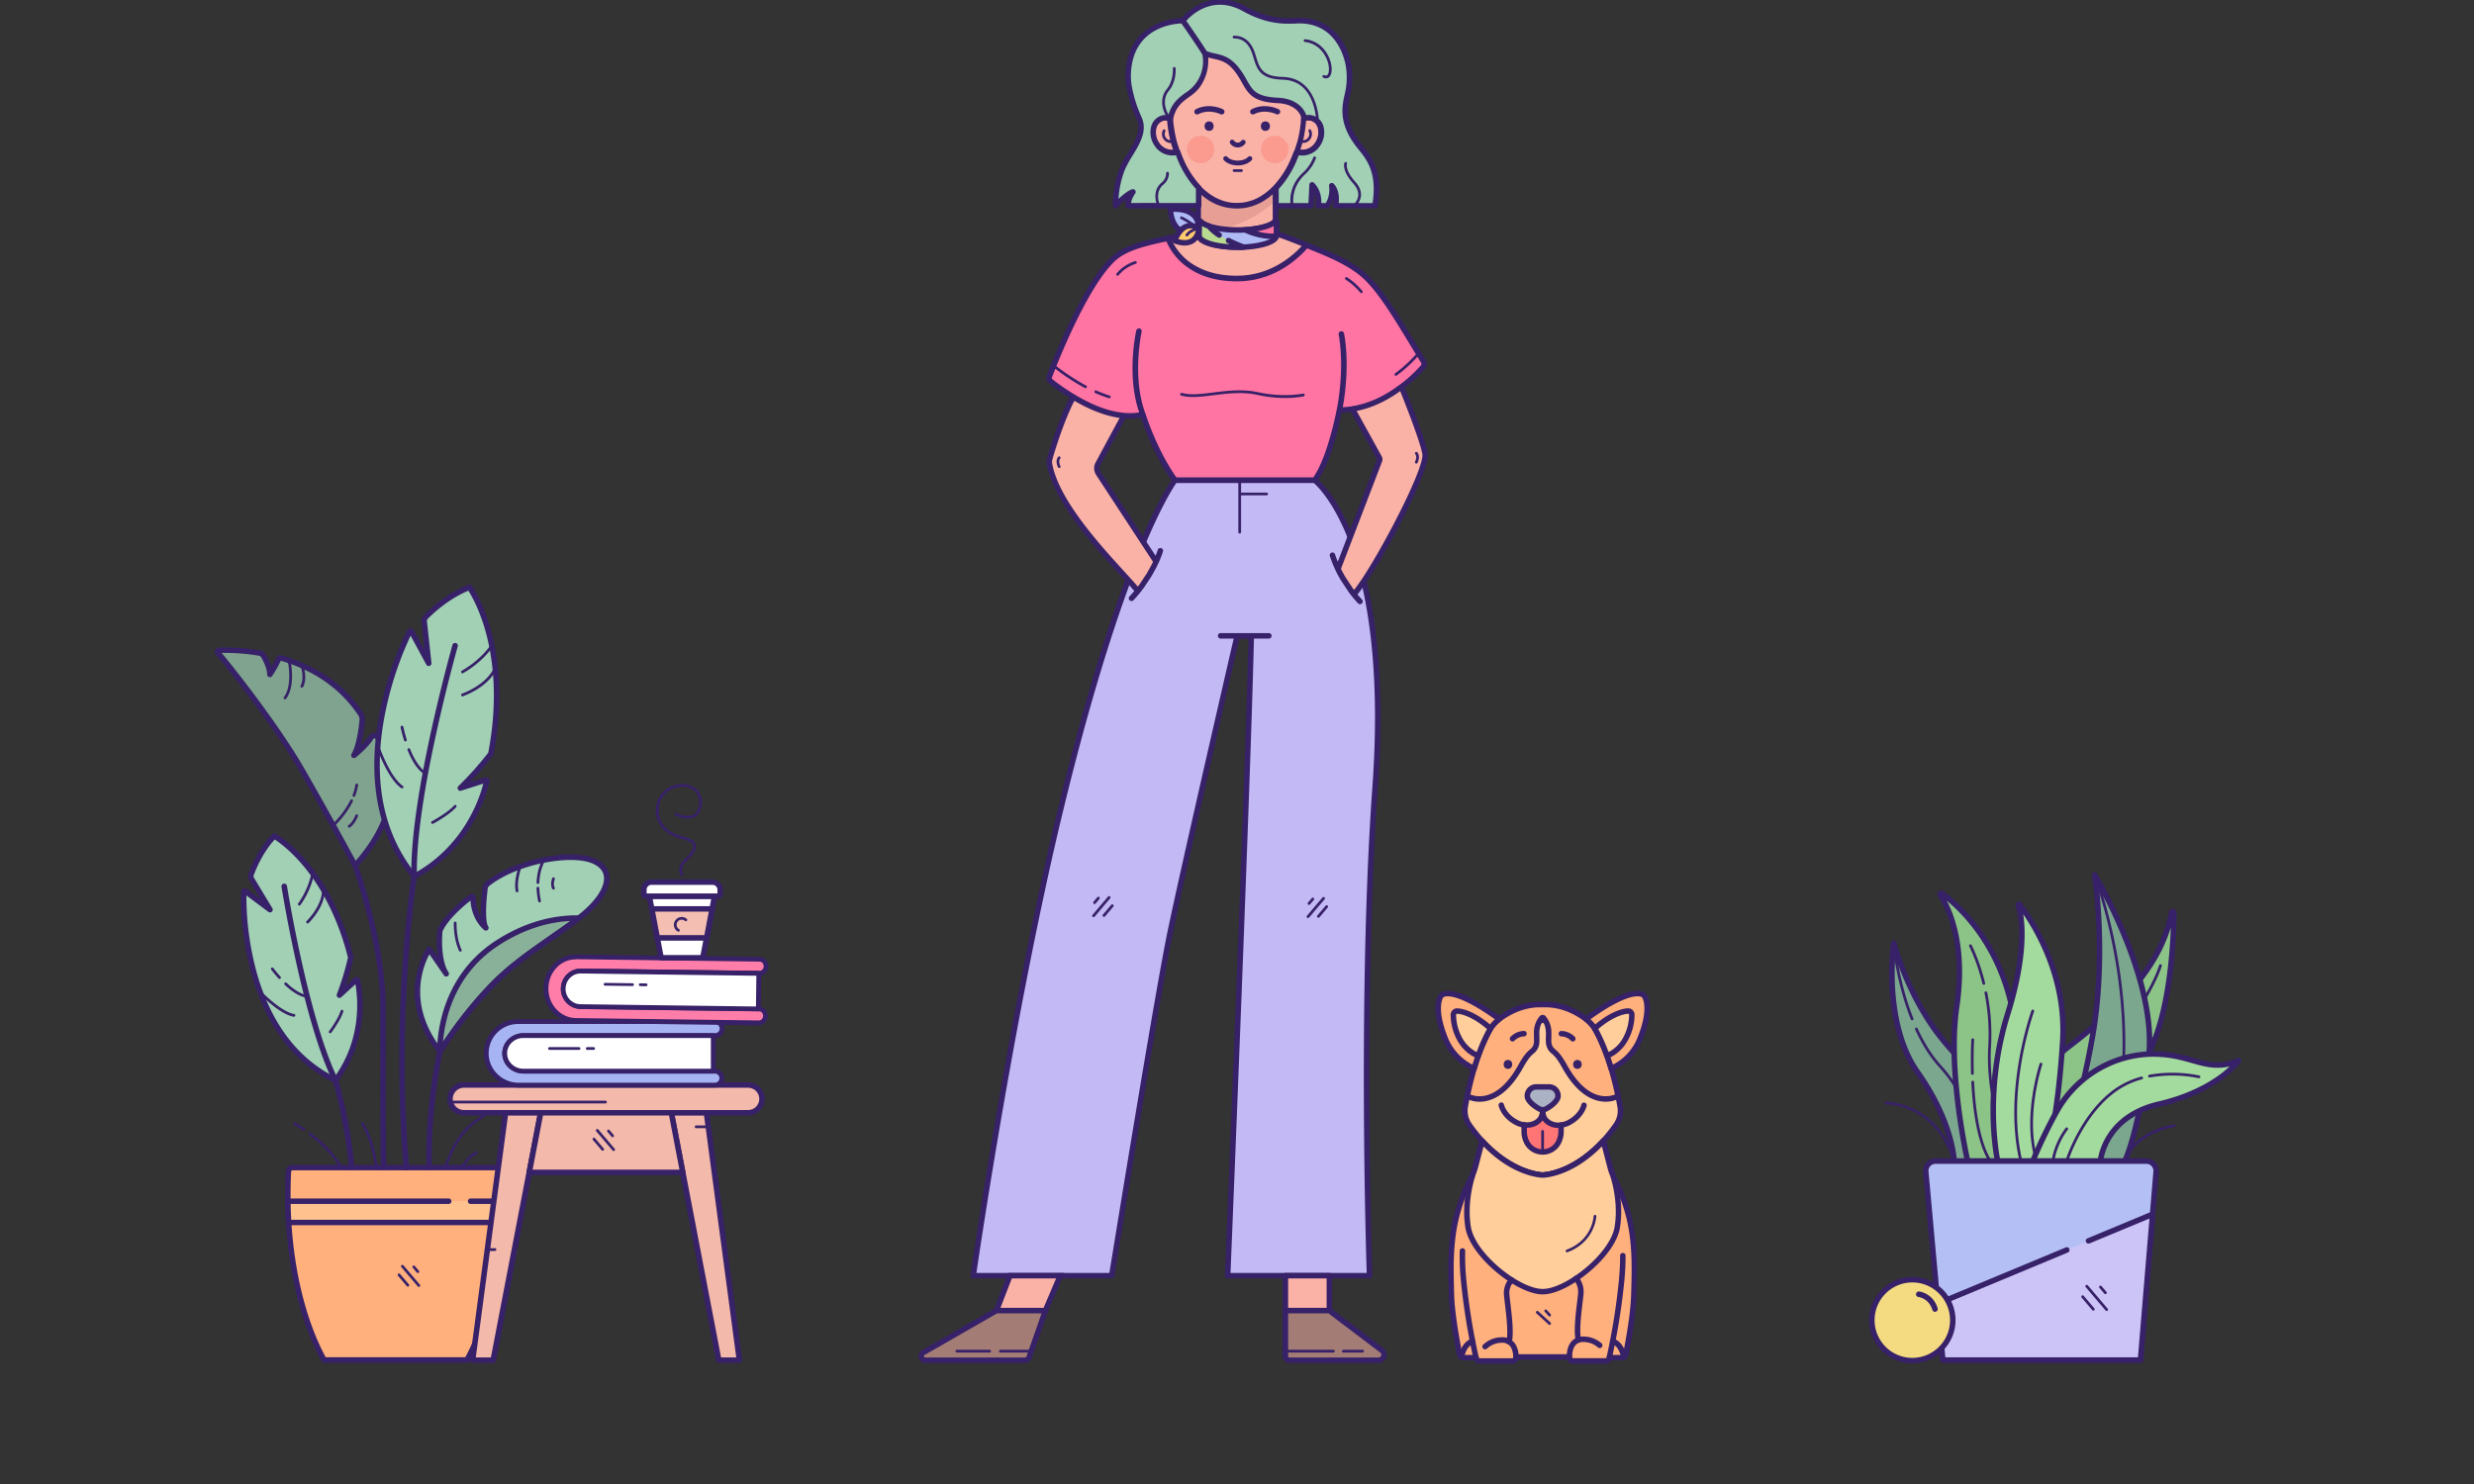 <svg width="1800" height="1080" xmlns="http://www.w3.org/2000/svg" xmlns:xlink="http://www.w3.org/1999/xlink"><rect width="100%" height="100%" fill="#333333" stroke="none"/><defs><path d="M153.52 2.83s47.58 78.51 38.86 136c-8.72 57.49-17.05 72.17-17.05 72.17h-44.81s15.81-55.3 22.2-95.57c9.26-58.29.8-112.6.8-112.6z" id="a"/><path d="M91.69 211c-5.15-50-27.36-61.07-50.76-90.84-23.4-29.77-33.7-67.78-33.7-67.78s-8.33 57.5 17.45 94 26.56 64.64 26.56 64.64l40.45-.02z" id="b"/><path d="M198.23 218.68l-.89 10.75-1.68 20.23-8.81 106.08H43.03l-3.71-41-1.7-18.83-7-77.15a7.09 7.09 0 017.07-7.74h153.44a7.09 7.09 0 017.1 7.66z" id="c"/><path id="d" d="M148.96 269.11l46.71-19.44-8.81 106.07H43.04l-3.71-41.01 93.85-39.06"/><path d="M102.38 204.88s-19.48-36.23-38.77-69.73C45.06 102.94 10.9 59.8 2.49 49.99a1.07 1.07 0 01.77-1.77 145.08 145.08 0 0129.42 2 4.5 4.5 0 013.19 2.2c1.65 2.89 4.56 8.65 4.56 13.39a75.13 75.13 0 006.28-11.22 1.42 1.42 0 011.7-.8c20.19 5.84 42.59 17.55 58 40.75a7.31 7.31 0 011.2 4.74c-.51 5.47-2.09 18.41-6 25.36 0 0 8.54-6.64 12.49-13.13a2.73 2.73 0 014.62 0c7.49 11.77 24.49 48.37-16.34 93.37z" id="f"/><path d="M314.04 933.8l53.32 30.61a3 3 0 01-1.48 5.52h-72.7a3 3 0 01-2.84-2l-11.96-34.13h35.66zm-210.25 0v33.27a2.86 2.86 0 01-2.86 2.86H36.18a4 4 0 01-2.43-7.26l38.12-28.87h31.92z" id="g"/><path d="M274.49 257.53a143.49 143.49 0 01-13 9.22c-.21.16-.45.3-.66.43-.88.56-1.78 1.12-2.71 1.67-10.43 6.29-23.7 12.46-36.89 13.61-.45 0-.91.09-1.38.11a43 43 0 01-12.31-.92s-8.2 26.78-23.38 47.79H82.56c-11.35-15-18-51.13-18-51.13a61.37 61.37 0 01-9.39-.72c-14.18-2.17-26.36-9-35.69-16.1a98.63 98.63 0 01-15.77-14.5 3.4 3.4 0 01-.28-4c16.59-26.9 30.28-51.74 44.42-63.6 11.53-9.67 26.69-15.31 40.72-21.08 7.2 8.35 24.42 24.35 50.59 24.36a79 79 0 009.11-.51c1.61-.19 3.16-.42 4.65-.71.73-.13 1.44-.28 2.14-.44.9-.19 1.76-.41 2.61-.64.85-.23 1.89-.54 2.8-.84l.92-.31.44-.15c.78-.28 1.55-.57 2.29-.88a49.974 49.974 0 005.96-2.91c.68-.4 1.34-.8 2-1.22l1-.64c12.65-8.6 16.1-20.08 16.1-20.08 14.17 3.09 30.43 6.33 39.65 14.8 20.5 18.83 42.26 74 46.71 85.69a3.27 3.27 0 01-1.05 3.7z" id="h"/><path d="M59.4 18.88S55.09 1.56 79.64 2.71c0 0-.11 22.09-20.24 16.17z" id="i"/><path d="M58.78 12v10.3c-.45 3.25-6.94 6-16.15 7.33a85.27 85.27 0 01-11.63.81h-.7c-1.32 0-2.62 0-3.89-.1-2.73-.12-5.33-.36-7.74-.71-9.16-1.29-15.63-4-16.14-7.28V12.01a.54.54 0 01.95-.36c2.18 2.42 7.81 4.41 15.19 5.45 2.06.3 4.26.52 6.56.65 1.64.1 3.34.15 5.07.16h.7a85.27 85.27 0 0011.63-.81 49.88 49.88 0 009.12-2.07 14.59 14.59 0 006.08-3.38.54.54 0 01.95.35z" id="j"/><path d="M25.24 17.75c-10.39 4.73-18.62 4.85-21.55 4.7-.75 0-1.15-.1-1.15-.1V12.01a.54.54 0 01.95-.36c2.18 2.42 7.81 4.41 15.19 5.45 2.1.3 4.26.52 6.56.65z" id="k"/><path d="M44.21 21.57a39.17 39.17 0 007.55-6.54 14.59 14.59 0 006.08-3.38.54.54 0 011 .35v10.3c-.45 3.25-6.94 6-16.15 7.33a85.27 85.27 0 01-11.63.81h-.7c-1.32 0-2.62 0-3.89-.1a88.18 88.18 0 0011-4.76" id="l"/><path d="M200.16 40.28L70.59 38.59a12.95 12.95 0 11.34-25.89l129.55 1.69a4.942 4.942 0 004.831-5 5.246 5.246 0 00-1.351-3.62 4.58 4.58 0 00-3.34-1.54L67.1 2.49a20.86 20.86 0 00-15.35 6.57 24 24 0 00-6.53 16.75c.07 12.66 9.89 22.79 21.69 22.94l133.12 1.73a4.93 4.93 0 004.81-5 5.27 5.27 0 00-1.35-3.61 4.55 4.55 0 00-3.33-1.59z" id="m"/><path id="n" d="M52.13 91.48l-4.02 21.08H12.24L8.22 91.48z"/><path d="M90.09 76.56c0 3.44-5 7.45-9 9.51a4.69 4.69 0 01-4.37 0c-4-2.06-9-6.07-9-9.51 0-.891.185-1.773.54-2.59a6.34 6.34 0 015.78-4h9.73a6.34 6.34 0 015.78 4 6.51 6.51 0 01.54 2.59z" id="o"/><path d="M92.3 97.77v4.55a17.14 17.14 0 01-1.32 6.75 13.18 13.18 0 01-7.86 7.53 12.93 12.93 0 01-8.51 0 13.15 13.15 0 01-7.85-7.53 17.13 17.13 0 01-1.33-6.74v-4.67a13.6 13.6 0 008.43-1.49c1.39-.92 4.73-2.57 5-8.65.25 6.2 3.63 7.86 5 8.8a13.61 13.61 0 008.44 1.45z" id="p"/><circle id="e" cx="32.34" cy="31.76" r="29.45"/></defs><g fill="none" fill-rule="evenodd"><g><g><g><path d="M1524.19 845c7.93-6.74 1.59-30.93 30.93-65.83 23-27.31 26.26-89.35 26.6-115a.81.81 0 00-1.6-.17c-7.16 36.64-33.53 66-75 97.76-45.61 34.89-26.57 83.27-26.57 83.27l45.64-.03z" fill="#8CC387"/><path d="M1524.19 847h-45.6c-.822 0-1.56-.505-1.86-1.27a75.33 75.33 0 01-4-29.4c.89-15.43 7-37.71 31.17-56.19 45.62-34.91 67.81-63.78 74.21-96.55a2.81 2.81 0 015.57.58c-.34 25.7-3.68 88.47-27.07 116.29-18.66 22.2-22.63 39.89-25.25 51.6-1.51 6.76-2.6 11.65-5.91 14.46a2 2 0 01-1.26.48zm-44.18-4h43.38c1.94-2.13 2.87-6.26 4.11-11.81 2.71-12.09 6.8-30.36 26.09-53.3 19.79-23.54 24.71-73.87 25.85-102.93-9 29.53-31.52 56.56-73.07 88.35-18.43 14.11-28.39 32-29.6 53.25a74.36 74.36 0 003.22 26.44h.02z" fill="#372168" fill-rule="nonzero"/><path d="M1506.19 846a1 1 0 01-1-.92c-2.68-31.21 3.45-55.21 18.22-71.34 20.62-22.51 32.44-40.68 38.72-52 6.8-12.22 8.75-19.2 8.77-19.27a1 1 0 011.93.53c-.08.29-2 7.21-8.9 19.61-6.33 11.39-18.24 29.73-39 52.44-14.38 15.7-20.34 39.19-17.71 69.82a1 1 0 01-.91 1.08l-.12.05z" fill="#372168" fill-rule="nonzero"/><g transform="translate(1370.5 634)"><use fill="#8AB99E" xlink:href="#a"/><use fill-opacity=".1" fill="#000" style="mix-blend-mode:normal" xlink:href="#a"/></g><path d="M1545.83 847h-44.81a2 2 0 01-1.93-2.55c.16-.55 15.86-55.65 22.16-95.33 9.1-57.29.87-111.46.79-112a2 2 0 013.69-1.34 362.4 362.4 0 0122.84 46.73c10 24.7 20.86 60.47 16.28 90.62-8.67 57.2-16.94 72.24-17.28 72.86a2.002 2.002 0 01-1.74 1.01zm-42.17-4h40.92c1.89-4.18 9-22.18 16.32-70.47 6.83-45-21.81-103.94-33.67-125.92 1.95 18.51 4.83 59.94-2 103.14-5.59 35.02-18.4 81.89-21.57 93.25z" fill="#372168" fill-rule="nonzero"/><path d="M1524.19 846a1.14 1.14 0 01-.4-.08 1 1 0 01-.52-1.32c18.94-43.62 21.73-60.69 20.94-93.07-1.57-64.2-20.91-113.85-21.1-114.35a1 1 0 011.86-.73c.19.5 19.66 50.48 21.24 115 .78 32.2-2.16 50.28-21.1 93.92a1 1 0 01-.92.63z" fill="#372168" fill-rule="nonzero"/><g transform="translate(1370.5 634)"><use fill="#8AB99E" xlink:href="#b"/><use fill-opacity=".1" fill="#000" style="mix-blend-mode:normal" xlink:href="#b"/></g><path d="M1462.19 847h-40.45a2 2 0 01-2-1.95c0-.27-1.13-28.05-26.2-63.53-13.58-19.23-17.69-44.17-18.75-61.71a181.12 181.12 0 011-33.71 2 2 0 013.91-.24c.1.38 10.48 38 33.35 67.06 5.37 6.84 10.65 12.66 15.76 18.28 16.84 18.54 31.38 34.54 35.41 73.59a2 2 0 01-.5 1.55c-.39.432-.948.673-1.53.66zm-38.58-4h36.35c-4.18-36.12-17.45-50.72-34.15-69.11-5.15-5.67-10.49-11.55-15.95-18.49-16.31-20.76-26.39-45.7-31-59-1.06 17.81-.78 56.28 18 82.83 22.24 31.53 26.09 56.71 26.75 63.77z" fill="#372168" fill-rule="nonzero"/><path d="M1391.19 742.54a1 1 0 01-.93-.63c-10.81-27.26-13.49-55.16-13.52-55.43a1 1 0 011.99-.19c0 .28 2.68 27.89 13.39 54.88a1 1 0 01-.93 1.37z" fill="#372168" fill-rule="nonzero"/><path d="M1441.43 843.83a1 1 0 01-1-.91c0-.38-3.59-37.73-29.58-66.24-6.56-7.19-12.44-16.41-17.47-27.42a1 1 0 011.82-.83c4.94 10.82 10.71 19.87 17.12 26.91 26.47 29 30.07 67 30.11 67.4a1 1 0 01-.91 1.08l-.09.01z" fill="#372168" fill-rule="nonzero"/><path d="M1411.72 651.3a.83.83 0 011.19-1.11c12.17 8.9 48.73 40.64 54 104 5.69 68.7 4.32 87.37 4 90.37a.521.521 0 01-.52.47h-38.37a.52.52 0 01-.51-.41c-1.24-5.61-14.51-67.34-7.84-112.21 6.8-45.95-6.04-71.97-11.95-81.11z" fill="#8CC387"/><path d="M1470.37 847H1432a2.528 2.528 0 01-2.47-2c-1.51-6.82-14.55-68-7.86-112.93 6.73-45.29-5.89-70.82-11.63-79.7a2.83 2.83 0 014.05-3.81c11.5 8.41 49.44 40.86 54.8 105.41 5.7 68.77 4.33 87.67 4 90.76a2.52 2.52 0 01-2.52 2.27zm-37.18-4h35.83c.41-5.7 1-26.78-4.12-88.68-4.62-55.68-34-86.75-48.43-98.79 6.4 12.33 15 37.48 9.16 77.15-6.3 42.36 5.25 99.58 7.56 110.32z" fill="#372168" fill-rule="nonzero"/><path d="M1462.19 846a1.002 1.002 0 01-1-.71c-.28-.94-.7-2.22-1.22-3.81-4.2-12.84-15.37-47-13.37-80.08a151.26 151.26 0 00-2.74-38.74 1 1 0 011.96-.39 153.43 153.43 0 012.78 39.25c-2 32.73 9.1 66.59 13.27 79.34.53 1.6 1 2.9 1.24 3.85a1 1 0 01-.67 1.25c-.082.02-.166.034-.25.04z" fill="#372168" fill-rule="nonzero"/><path d="M1443.36 716.67a1 1 0 01-1-.76c-4.1-16.64-9.59-27.1-9.65-27.21a1 1 0 011.77-.93c.06.1 5.66 10.77 9.82 27.67a1 1 0 01-.73 1.21 1 1 0 01-.21.02z" fill="#372168" fill-rule="nonzero"/><path d="M1468.48 658.65a.49.49 0 01.86-.45c7.45 9.75 34.51 48.84 31.43 99.16-3.56 58.29-12.29 87.64-12.29 87.64h-35s-11-48.38 7.27-107.07c14.63-47.16 10.09-71.53 7.73-79.28z" fill="#A3DA9E"/><path d="M1488.48 847h-35a2.001 2.001 0 01-2-1.56c-.11-.49-10.88-49.58 7.31-108.1 14.37-46.22 10.21-70 7.76-78.11a2.49 2.49 0 014.35-2.24c8.26 10.79 34.95 49.92 31.85 100.5-3.54 57.85-12.28 87.78-12.37 88.08a2.001 2.001 0 01-1.9 1.43zm-33.39-4h31.87c1.73-6.55 8.74-35.47 11.82-85.76 2.59-42.35-16.32-76.49-26.76-91.88 1.93 12.23 2.3 35.58-9.39 73.17-16.05 51.65-9.17 95.75-7.54 104.47z" fill="#372168" fill-rule="nonzero"/><path d="M1470.37 846a1 1 0 01-1-.77c-12.15-51.84 8.47-109.25 8.68-109.82a1.001 1.001 0 111.88.69c-.21.56-20.62 57.43-8.61 108.67a1 1 0 01-.75 1.2.849.849 0 01-.2.03z" fill="#372168" fill-rule="nonzero"/><path d="M1481.94 846a1 1 0 01-.95-.7c-10.1-31.67 2.87-70.81 3-71.2a1 1 0 011.9.63c-.13.39-12.89 38.93-3 70a1 1 0 01-.65 1.26 1 1 0 01-.3.01z" fill="#372168" fill-rule="nonzero"/><path d="M1496.5 808.55c14.752-26.63 43.274-42.649 73.69-41.39.68 0 1.36.07 2 .12 24.55 1.58 34.66 13.36 56.47 4.64 0 0-15.57 21.79-57.87 31.57-40.48 9.37-42.66 41.51-42.66 41.51h-49.16a350.88 350.88 0 0117.53-36.45z" fill="#A3DA9E"/><path d="M1528.19 847h-49.16a2.002 2.002 0 01-1.86-2.74 356.44 356.44 0 0117.61-36.69l1.74 1-1.74-1c15.19-27.18 44.83-43.83 75.52-42.4l2.08.11c9.41.61 16.79 2.69 23.31 4.53 10.77 3.05 19.28 5.45 32.29.25a2 2 0 012.37 3.02c-.66.91-16.51 22.52-59 32.36-38.59 8.93-41.1 39.39-41.12 39.69a2 2 0 01-2.04 1.87zm-46.17-4h44.43c1.25-7.2 8.2-33.19 44-41.45 21.4-4.95 35.68-13.07 43.89-19a79.29 79.29 0 007.86-6.46c-10.46 2.4-18.5.13-27.55-2.43-6.32-1.78-13.49-3.81-22.48-4.39l-2-.11c-29.19-1.36-57.38 14.49-71.84 40.36A352.16 352.16 0 001482 843h.02z" fill="#372168" fill-rule="nonzero"/><path d="M1503.68 846a1.55 1.55 0 01-.29 0 1 1 0 01-.66-1.25c.1-.34 10.7-34.38 36.06-52.34a60.74 60.74 0 0119.14-8.87 1 1 0 01.53 1.93 58.61 58.61 0 00-18.51 8.57c-24.8 17.56-35.21 51-35.31 51.29a1 1 0 01-.96.67z" fill="#372168" fill-rule="nonzero"/><path d="M1599.91 784.67a1 1 0 01-.24 0 95.27 95.27 0 00-35.54-.51 1.017 1.017 0 01-.37-2 97.4 97.4 0 0136.38.54 1 1 0 01-.23 1.97z" fill="#372168" fill-rule="nonzero"/><path d="M1447.94 846a1 1 0 01-.85-.48c-9-14.62-11.92-39.6-12.8-58a1 1 0 012-.05c.87 18.14 3.74 42.76 12.5 57a1 1 0 01-.33 1.37 1 1 0 01-.52.16z" fill="#372168" fill-rule="nonzero"/><path d="M1435.05 782.23a1 1 0 01-1-1c-.39-14 .23-24.5.24-24.61a1 1 0 011.06-.93 1 1 0 01.94 1.05c0 .11-.63 10.54-.24 24.44a1 1 0 01-1 1v.05z" fill="#372168" fill-rule="nonzero"/><path d="M1493.64 846h-.13a1 1 0 01-.87-1.12 55.14 55.14 0 0110.25-24 1.002 1.002 0 011.59 1.22 53.91 53.91 0 00-9.85 23.05 1 1 0 01-.99.85z" fill="#372168" fill-rule="nonzero"/><path d="M1421.74 846a1 1 0 01-1-.72c-6.29-21.46-19.12-31.61-28.77-36.35a49.9 49.9 0 00-19.71-5.23 1 1 0 110-2c.37 0 37.93.49 50.4 43a1 1 0 01-.67 1.24 1 1 0 01-.25.06z" fill="#372168" fill-rule="nonzero"/><path d="M1545.83 846a.78.78 0 01-.26 0 1 1 0 01-.71-1.21c.22-.84 5.68-20.51 36.87-26.64a1.019 1.019 0 11.39 2c-15.64 3.08-24.41 9.76-29 14.83a28.23 28.23 0 00-6.31 10.35 1 1 0 01-.98.67z" fill="#372168" fill-rule="nonzero"/><g transform="translate(1370.5 634)"><use fill="#A6B4F3" xlink:href="#c"/><use fill-opacity=".16" fill="#FFF" style="mix-blend-mode:normal" xlink:href="#c"/></g><path d="M1557.35 991.74h-143.82a2 2 0 01-2-1.82l-12.38-137a9.09 9.09 0 019.06-9.92h153.44a9.101 9.101 0 019.07 9.85l-11.38 137a2 2 0 01-1.99 1.89zm-142-4h140.15l11.23-135.22a5.08 5.08 0 00-5.08-5.52h-153.46a5.09 5.09 0 00-5.07 5.55l12.23 135.19z" fill="#372168" fill-rule="nonzero"/><g transform="translate(1370.5 634)"><use fill="#C2B9F5" xlink:href="#d"/><use fill-opacity=".16" fill="#FFF" style="mix-blend-mode:normal" xlink:href="#d"/></g><path d="M1557.35 991.74h-143.82a2 2 0 01-2-1.82l-3.71-41a2 2 0 011.23-2l93.85-39.06a2 2 0 111.54 3.69l-92.5 38.5 3.41 37.73h140.15l8.39-101-43.7 18.17a2 2 0 01-1.53-3.69l46.71-19.44a2 2 0 012.76 2l-8.81 106.07a2 2 0 01-1.97 1.85z" fill="#372168" fill-rule="nonzero"/><path d="M1532.72 954.07a1 1 0 01-.76-.35l-14.46-17a1 1 0 011.53-1.29l14.46 17a1 1 0 01-.77 1.65v-.01z" fill="#372168" fill-rule="nonzero"/><path d="M1531.82 941.83a1 1 0 01-.77-.35l-3.56-4.2a1 1 0 01.11-1.41 1 1 0 011.41.12l3.57 4.19a1 1 0 01-.76 1.65z" fill="#372168" fill-rule="nonzero"/><path d="M1523.04 953.83a1 1 0 01-.77-.35l-7.72-9.09a1 1 0 111.52-1.29l7.73 9.08a1 1 0 01-.76 1.65z" fill="#372168" fill-rule="nonzero"/></g></g><g><g transform="translate(1359 929)"><use fill="#FFCB6D" xlink:href="#e"/><use fill-opacity=".05" fill="#FFF" style="mix-blend-mode:normal" xlink:href="#e"/></g><g opacity=".5" transform="translate(1361.89 931.31)" fill="#EAEA8F"><circle cx="29.45" cy="29.45" r="29.45"/></g><path d="M1391.35 992.2a31.45 31.45 0 1131.44-31.44c-.022 17.355-14.085 31.418-31.44 31.44zm0-58.89a27.45 27.45 0 1027.44 27.45c-.017-15.15-12.29-27.428-27.44-27.45z" fill="#372168" fill-rule="nonzero"/><path d="M1407.86 954.71a2 2 0 01-1.91-1.41c-2.62-8.45-9.81-9.36-10.11-9.4a2.01 2.01 0 01.41-4c.41 0 10.1 1.16 13.52 12.2a2 2 0 01-1.32 2.5 2.06 2.06 0 01-.59.11z" fill="#372168" fill-rule="nonzero"/></g><g><path d="M366.11 869.47v4.71c-.08 5.227-.277 10.39-.59 15.49-2.42 39.67-11.89 74.85-25.76 100.09H235.79c-13.87-25.24-23.34-60.42-25.76-100.09a318.108 318.108 0 01-.59-15.49v-4.71c0-5.593.14-11.107.42-16.54.09-1.81 1.28-3.22 2.71-3.22h150.44c1.42 0 2.62 1.41 2.71 3.22.26 5.44.39 10.953.39 16.54z" fill="#FFB07D"/><path d="M339.69 991.76h-103.9a2 2 0 01-1.76-1c-14.39-26.19-23.63-62-26-100.93-.31-4.95-.51-10.19-.59-15.58v-4.74c0-5.59.14-11.19.42-16.64.14-2.87 2.21-5.12 4.71-5.12h150.44c2.49 0 4.56 2.25 4.7 5.12.28 5.44.43 11 .43 16.64v4.74c-.09 5.39-.29 10.63-.6 15.59-2.37 38.88-11.61 74.73-26 100.92a2 2 0 01-1.85 1zm-102.76-4H338.5c13.79-25.6 22.64-60.41 25-98.21.31-4.9.5-10.08.59-15.4v-4.68c0-5.53-.15-11.06-.42-16.44 0-.86-.53-1.32-.71-1.32H212.54c-.2 0-.67.45-.72 1.32-.27 5.38-.41 10.91-.41 16.44v4.69c.08 5.31.27 10.49.58 15.38 2.34 37.81 11.19 72.62 24.98 98.22h-.04z" fill="#372168" fill-rule="nonzero"/><path d="M304.76 936.57a1 1 0 01-.77-.36l-12-14.05a1.004 1.004 0 011.53-1.3l11.95 14.06a1 1 0 01-.76 1.65h.05z" fill="#372168" fill-rule="nonzero"/><path d="M304 926.46a1 1 0 01-.76-.35l-2.94-3.47a1 1 0 01.11-1.4 1 1 0 011.41.11l2.95 3.47a1 1 0 01-.77 1.64z" fill="#372168" fill-rule="nonzero"/><path d="M296.75 936.36a1 1 0 01-.76-.35l-6.39-7.51a1 1 0 111.52-1.29l6.39 7.51a1 1 0 01-.76 1.64z" fill="#372168" fill-rule="nonzero"/><path d="M342.4 874.18h23.68c-.08 5.227-.277 10.39-.59 15.49H210.03a318.108 318.108 0 01-.59-15.49h117" fill="#FFC28F"/><path d="M365.49 891.67H210.03a2 2 0 01-2-1.87c-.31-5-.51-10.2-.59-15.59a2 2 0 012-2h117a2 2 0 010 4H211.47c.08 3.94.23 7.79.44 11.49H363.6c.21-3.7.36-7.55.44-11.49H342.4a2 2 0 010-4h23.68a2 2 0 011.42.6 2 2 0 01.58 1.43c-.09 5.39-.29 10.63-.6 15.59a2 2 0 01-1.99 1.84z" fill="#372168" fill-rule="nonzero"/><g transform="translate(156 425)"><use fill="#8AB99E" xlink:href="#f"/><use fill-opacity=".09" fill="#FFF" style="mix-blend-mode:normal" xlink:href="#f"/></g><path d="M258.38 629.88s-19.48-36.23-38.77-69.73c-18.55-32.21-52.71-75.35-61.12-85.16a1.07 1.07 0 01.77-1.77 145.08 145.08 0 0129.42 2 4.5 4.5 0 013.19 2.2c1.65 2.89 4.56 8.65 4.56 13.39a75.13 75.13 0 006.28-11.22 1.42 1.42 0 011.7-.8c20.19 5.84 42.59 17.55 58 40.75a7.31 7.31 0 011.2 4.74c-.51 5.47-2.09 18.41-6 25.36 0 0 8.54-6.64 12.49-13.13a2.73 2.73 0 014.62 0c7.49 11.77 24.49 48.37-16.34 93.37z" fill="#000" opacity=".15" style="mix-blend-mode:multiply"/><path d="M258.38 631.88h-.24a2 2 0 01-1.52-1c-.19-.36-19.69-36.58-38.75-69.67-18.4-32-52.8-75.41-60.9-84.86a3.08 3.08 0 012.2-5.07 148.71 148.71 0 0129.84 2 6.52 6.52 0 014.6 3.19 44.12 44.12 0 013.92 8.87 68.7 68.7 0 003.35-6.52 3.44 3.44 0 014.09-1.91c25.87 7.49 45.76 21.47 59.11 41.57a9.31 9.31 0 011.54 6 110.71 110.71 0 01-3.15 18.15 40.53 40.53 0 005.91-7.15 4.71 4.71 0 014-2.25 4.72 4.72 0 014 2.2 67.31 67.31 0 0110.271 35.31c.109 20.43-8.911 40.78-26.811 60.5a2 2 0 01-1.46.64zm-97.13-156.72c10.87 12.94 42.44 53.34 60.09 84 16.19 28.11 32.69 58.47 37.45 67.27 36.88-42.28 22.33-76.13 14.23-88.86a.72.72 0 00-1.23 0c-4.08 6.72-12.61 13.38-13 13.66a2 2 0 01-3-2.57c3.76-6.65 5.29-19.39 5.77-24.55a5.32 5.32 0 00-.87-3.45c-12.74-19.16-31.72-32.55-56.42-39.8a77.65 77.65 0 01-6.27 11.11 2 2 0 01-3.64-1.15c0-4.41-3-10.14-4.29-12.39a2.53 2.53 0 00-1.79-1.23 146.23 146.23 0 00-27.03-2.04z" fill="#372168" fill-rule="nonzero"/><path d="M207.34 508.94a1 1 0 01-.8-1.6c6.66-8.88 2.84-26.3 2.8-26.48a1 1 0 011.95-.44c.17.75 4.06 18.51-3.15 28.12a1 1 0 01-.8.4z" fill="#372168" fill-rule="nonzero"/><path d="M219.6 500.45a1 1 0 01-.47-.12 1 1 0 01-.41-1.36c3.06-5.69 0-14.29-.05-14.37a1 1 0 111.87-.69c.15.39 3.42 9.53 0 16a1 1 0 01-.94.54z" fill="#372168" fill-rule="nonzero"/><path d="M257.48 579.93a1 1 0 01-.93-1.36 38.23 38.23 0 002-7.41 1.012 1.012 0 112 .31 40.07 40.07 0 01-2.13 7.81 1 1 0 01-.94.65z" fill="#372168" fill-rule="nonzero"/><path d="M241.69 602.33a1 1 0 01-.65-1.76 64.29 64.29 0 0013.86-18.21 1 1 0 111.79.88 65 65 0 01-14.35 18.85 1 1 0 01-.65.24z" fill="#372168" fill-rule="nonzero"/><path d="M254.09 602.33a1 1 0 01-.51-1.86c.06 0 2.89-1.82 5-7.19a1.003 1.003 0 111.86.75c-2.44 6.09-5.74 8.08-5.88 8.16a.94.94 0 01-.47.14z" fill="#372168" fill-rule="nonzero"/><path d="M279.11 851.71a2 2 0 01-2-2c-.6-31.78-.54-70.52-.49-98.8v-18.2c0-46.24-19.94-101.64-20.14-102.19a2 2 0 013.76-1.37c.21.56 20.38 56.6 20.38 103.56v18.2c0 28.27-.11 67 .49 98.72a2 2 0 01-2 2v.08z" fill="#372168" fill-rule="nonzero"/><path d="M421.2 668.14l-.57.44c-19.19 14.49-41.69 27.74-59.23 44.89-24.12 23.59-41.3 51.76-41.3 51.76-29.91-38-10.11-70.82-8-74.14a.22.22 0 01.37 0l12.28 17.65c-6-9-5.15-25.82-4.78-30.39a6 6 0 01.59-2.19c5.13-10.16 17.56-20.12 22-23.5a1 1 0 011.65.81c.4 15 9.34 21.76 9.34 21.76-3.2-4.82-1.41-22.48-.66-28.64a5.3 5.3 0 012-3.54c21.17-16.54 61.07-23.72 77.38-16.33 16.64 7.51 9.6 25.58-11.07 41.42z" fill="#A1D0B5"/><path d="M320.1 767.23a2 2 0 01-1.57-.77c-30.67-39-10.48-72.74-8.08-76.46a2.22 2.22 0 011.82-1 2.28 2.28 0 011.87.95l4.34 6.24a84.22 84.22 0 01-.48-18 8 8 0 01.8-2.92c5.26-10.41 17.57-20.39 22.61-24.2a3 3 0 013.14-.31 3.06 3.06 0 011.72 2.66 30.36 30.36 0 003.6 13.95 130.65 130.65 0 011.09-21 7.29 7.29 0 012.75-4.88c20.69-16.17 61.52-24.69 79.43-16.58 7.72 3.5 9.87 8.77 10.3 12.57 1.09 9.43-6.57 21.19-21 32.25l-.56.44c-6.31 4.76-13.06 9.45-19.58 14-13.66 9.49-27.77 19.3-39.49 30.76-23.66 23.13-40.82 51.09-41 51.37a2 2 0 01-1.59 1l-.12-.07zm-7.66-72.72c-4.52 8.38-15.79 35.66 7.51 67.22 4.78-7.41 20.15-30.23 40-49.69 12-11.69 26.22-21.6 40-31.19 6.5-4.51 13.21-9.18 19.42-13.87l.53-.41c13.11-10.05 20.4-20.75 19.49-28.63-.46-4-3.15-7.19-8-9.38-15.13-6.85-54.37-.28-75.32 16.09a3.24 3.24 0 00-1.23 2.2c-1.68 13.75-1.54 24.47.34 27.3a2 2 0 01-2.88 2.7c-.38-.29-9-7-10-21.44-4.88 3.81-15.5 12.79-20 21.67a3.8 3.8 0 00-.39 1.45c-.78 9.68 0 22.41 4.45 29.12a2 2 0 01-3.3 2.25l-10.62-15.39z" fill="#372168" fill-rule="nonzero"/><path d="M421.2 668.14l-.57.44c-19.19 14.49-41.69 27.74-59.23 44.89-24.12 23.59-41.3 51.76-41.3 51.76s-2.72-49.87 41.3-78.7c23.69-15.51 45.08-18.7 59.8-18.39z" fill="#000" opacity=".15" style="mix-blend-mode:multiply"/><path d="M320.1 767.23a2 2 0 01-1.99-1.89c0-.51-2.28-51.36 42.2-80.49 24.53-16.05 46.68-19 60.93-18.71a2 2 0 011.21 3.56l-.58.45c-6.31 4.76-13.06 9.45-19.58 14-13.66 9.49-27.77 19.3-39.49 30.76-23.67 23.15-40.82 51.09-41 51.37-.364.59-1.007.95-1.7.95zm95-97c-13.52.65-32.16 4.63-52.56 18-32.84 21.51-39.07 55.41-40.19 69.94 6.46-9.64 20.35-29.14 37.69-46.1 12-11.69 26.22-21.6 40-31.19 4.96-3.5 10.1-7.05 15.02-10.67l.04.02z" fill="#372168" fill-rule="nonzero"/><path d="M312.21 851.51a2 2 0 01-2-2c-1-44.07 7.85-84.36 7.94-84.76a2 2 0 013.9.87c-.08.4-8.87 40.23-7.84 83.8a2 2 0 01-2 2v.09z" fill="#372168" fill-rule="nonzero"/><path d="M334.91 692.59a1 1 0 01-.91-.58c-3.2-7-3.85-14.91-3.84-20.3a1 1 0 112 0c0 5.19.61 12.78 3.66 19.47a1 1 0 01-.91 1.41z" fill="#372168" fill-rule="nonzero"/><path d="M392.57 656.75a1 1 0 01-1-.8 59.32 59.32 0 01-1.2-9.51 1 1 0 112-.08 56.62 56.62 0 001.16 9.19 1 1 0 01-.77 1.18l-.19.02z" fill="#372168" fill-rule="nonzero"/><path d="M391.39 643.29a1 1 0 01-1-1c.43-10.29 3.92-15.85 4.07-16.08a1 1 0 111.68 1.08c0 .05-3.35 5.38-3.75 15.08a1 1 0 01-1 .92z" fill="#372168" fill-rule="nonzero"/><path d="M376.21 649.35a1 1 0 01-1-.8c-1.6-7.59 2.15-17.84 2.31-18.27a1.003 1.003 0 111.88.7c0 .1-3.71 10.13-2.23 17.16a1 1 0 01-.78 1.19l-.18.02z" fill="#372168" fill-rule="nonzero"/><path d="M402.69 647.4a1 1 0 01-.87-.5c-1.77-3.1-.14-7.57-.06-7.76a1 1 0 011.843-.068 1 1 0 01.027.768s-1.37 3.78-.07 6.06a1 1 0 01-.87 1.5z" fill="#372168" fill-rule="nonzero"/><path d="M334.91 573.54l18.4-5.86a.66.66 0 01.85.77c-1.58 7.21-12.06 47.44-52.76 69.37-55.11-67.79-10-164.88-3.48-178a.87.87 0 011.55 0l12.45 23-3.29-30.37a4.25 4.25 0 011.19-3.44c4-4.05 16.18-15.49 31.72-21.51 0 0 30.77 42.08 15.58 121.17a234.32 234.32 0 01-22.21 24.87z" fill="#A1D0B5"/><path d="M301.4 639.83c-.6 0-1.169-.266-1.55-.73-23.54-29-32-66.33-25.28-111.07a248.24 248.24 0 0121.55-69.12 2.88 2.88 0 012.55-1.59 2.85 2.85 0 012.56 1.51l7.61 14-2.2-20.26a6.25 6.25 0 011.75-5.05c4.53-4.58 16.74-15.9 32.42-22a2 2 0 012.34.69c.32.44 8 11 13.8 31.56 5.34 18.82 10 49.92 2.13 91.17a2 2 0 01-.36.81 227.4 227.4 0 01-16.68 19.37l10.66-3.4a2.67 2.67 0 013.42 3.11c-1.74 7.9-12.49 48.46-53.77 70.7a1.89 1.89 0 01-.95.3zm-2.65-177.18a245.17 245.17 0 00-20.23 66c-6.49 42.9 1.38 78.77 23.39 106.64 35.55-19.9 46.91-53.91 49.75-65l-16.14 5.15a2 2 0 01-2-3.34 240.09 240.09 0 0021.73-24.33c7.63-40.13 3.09-70.34-2.08-88.65-4.5-15.95-10.25-25.87-12.39-29.23-14.25 5.92-25.33 16.21-29.53 20.46a2.21 2.21 0 00-.62 1.81l3.29 30.38a2 2 0 01-3.74 1.16l-11.43-21.05z" fill="#372168" fill-rule="nonzero"/><path d="M295.69 851.71a2.003 2.003 0 01-2-1.83c-9.46-109.61 4.92-207.31 5.66-212.18-.78-29.79 7.37-73.93 14.34-105.74 7.57-34.48 15.42-62.32 15.5-62.6a2 2 0 013.85 1.09c-.08.28-7.91 28-15.44 62.39-10 45.39-14.88 81.67-14.25 104.93.01.12.01.24 0 .36-.16 1-15.26 100-5.65 211.41a2 2 0 01-1.82 2.16l-.19.01z" fill="#372168" fill-rule="nonzero"/><path d="M336.47 490a1 1 0 01-.47-1.88c.13-.07 13-7.05 21-18.78a1 1 0 011.65 1.13c-8.3 12.14-21.17 19.12-21.71 19.41a1 1 0 01-.47.12z" fill="#372168" fill-rule="nonzero"/><path d="M336.47 506.75a1 1 0 01-.32-1.95c.17-.06 17.75-6.19 23.26-18.9a1 1 0 111.83.8c-5.86 13.53-23.69 19.74-24.45 20a1.191 1.191 0 01-.32.05z" fill="#372168" fill-rule="nonzero"/><path d="M314.69 599.58a1 1 0 01-.47-1.88c.11-.06 11.12-5.95 16.24-11.58a1 1 0 011.42-.07 1 1 0 01.06 1.41c-5.36 5.89-16.32 11.76-16.78 12a1 1 0 01-.47.12z" fill="#372168" fill-rule="nonzero"/><path d="M309.51 563.83a1 1 0 01-.52-.15c-4.68-2.86-8.87-8.85-12.47-17.79a1.003 1.003 0 011.86-.75c3.38 8.42 7.41 14.24 11.66 16.83a1 1 0 01-.53 1.86z" fill="#372168" fill-rule="nonzero"/><path d="M294.98 539.56a1 1 0 01-1-.7c-1.67-5.32-2.46-9.3-2.5-9.46a1.019 1.019 0 112-.39s.81 4 2.44 9.25a1 1 0 01-.65 1.26.997.997 0 01-.29.04z" fill="#372168" fill-rule="nonzero"/><path d="M292.5 573.76a.911.911 0 01-.56-.18c-10.29-7.12-18.2-30.62-18.53-31.62a1 1 0 111.89-.63c.08.24 8 23.87 17.77 30.61a1 1 0 01.26 1.39 1 1 0 01-.83.43z" fill="#372168" fill-rule="nonzero"/><path d="M246.97 724.25l12.18-11.17a.57.57 0 01.94.29c1.36 6.17 7.69 41.18-16 72.85-67.19-32.82-67.08-124.44-66.75-137a.75.75 0 011.2-.57l17.94 13.38L183 639.62a3.61 3.61 0 01-.31-3.09c1.65-4.59 7-17.86 16.89-28.12 0 0 39 21.61 55.68 88.5a200.59 200.59 0 01-8.29 27.34z" fill="#A1D0B5"/><path d="M244.07 788.22c-.305 0-.606-.067-.88-.2-28.78-14.06-48.87-40.08-59.73-77.34a212.56 212.56 0 01-8.14-61.52 2.78 2.78 0 011.57-2.41 2.75 2.75 0 012.84.29l9.77 7.29-8.23-13.68a5.6 5.6 0 01-.48-4.8c1.87-5.21 7.3-18.44 17.33-28.84a2 2 0 012.41-.36c1.63.9 40 22.8 56.66 89.77a2 2 0 010 .88 185.7 185.7 0 01-5.63 20l6.22-5.71a2.58 2.58 0 014.25 1.34c1.5 6.78 7.76 42.26-16.37 74.48a2 2 0 01-1.59.81zM179.28 651.7a209.534 209.534 0 008 57.86c10.34 35.48 29.23 60.41 56.15 74.12 19.88-27.61 16.95-57.33 15.17-67.41l-10.3 9.45a2 2 0 01-3.22-2.18 203.81 203.81 0 008.09-26.61c-8.49-33.8-22.83-55.56-33.4-67.89-9-10.51-16.87-16.12-19.89-18.08-8.8 9.65-13.64 21.47-15.35 26.24a1.64 1.64 0 00.14 1.38l13.49 22.41a2 2 0 01-2.91 2.63l-15.97-11.92z" fill="#372168" fill-rule="nonzero"/><path d="M255.75 851.51a2 2 0 01-2-1.84c-2.53-31.21-10.86-60.29-11.56-62.71-21.66-43.77-37.24-140.56-37.39-141.53a2.025 2.025 0 114-.63c.15 1 15.67 97.39 37.1 140.53.049.103.089.21.12.32.1.31 9.1 30.84 11.76 63.69a2 2 0 01-1.83 2.16l-.2.01z" fill="#372168" fill-rule="nonzero"/><path d="M217.77 659.03a1 1 0 01-.8-1.6c.07-.1 7.53-10.12 9.53-22.07a1.014 1.014 0 112 .33c-2.08 12.44-9.58 22.52-9.9 22.94a1 1 0 01-.83.4z" fill="#372168" fill-rule="nonzero"/><path d="M223.8 672.04c-.276.002-.54-.11-.73-.31a1 1 0 010-1.41c.12-.11 11.52-11.15 11.22-22.94a1 1 0 112 0c.32 12.68-11.34 24-11.83 24.43-.185.154-.42.235-.66.23z" fill="#372168" fill-rule="nonzero"/><path d="M240.24 751.98a1 1 0 01-.8-1.6c.07-.09 6.48-8.6 8.43-14.8a1.001 1.001 0 111.91.6c-2.05 6.53-8.47 15-8.74 15.41a1 1 0 01-.8.39z" fill="#372168" fill-rule="nonzero"/><path d="M223.4 726.07h-.12c-4.69-.54-10.13-3.69-16.16-9.37a1 1 0 111.42-1.41c5.63 5.29 10.82 8.35 15 8.84a1.002 1.002 0 01-.11 2l-.03-.06z" fill="#372168" fill-rule="nonzero"/><path d="M203.38 712.45a1 1 0 01-.74-.33 82.61 82.61 0 01-5.36-6.47 1 1 0 011.62-1.17s2.07 2.84 5.22 6.3a1 1 0 01-.74 1.67z" fill="#372168" fill-rule="nonzero"/><path d="M213.76 739.9h-.18c-10.59-1.84-25.22-17.28-25.84-17.93a1.001 1.001 0 011.46-1.37c.15.15 14.79 15.61 24.73 17.33a1.004 1.004 0 11-.17 2v-.03z" fill="#372168" fill-rule="nonzero"/><path d="M248.28 850.71a1 1 0 01-.87-.5c-6.08-10.61-15.7-19.12-22.7-24.38a1 1 0 011.2-1.6c7.15 5.38 17 14.08 23.23 25a1 1 0 01-.86 1.5v-.02z" fill="#372168" fill-rule="nonzero"/><path d="M221.19 823.07a1 1 0 01-.56-.18c-4-2.77-6.82-4.3-6.85-4.31a1.012 1.012 0 011-1.76c.11.07 2.9 1.59 7 4.42a1 1 0 01.26 1.39 1 1 0 01-.85.44z" fill="#372168" fill-rule="nonzero"/><path d="M324.36 850.51a.83.83 0 01-.22 0 1 1 0 01-.76-1.19c.06-.26 6-26 27.82-37.83a1 1 0 01.95 1.76c-21 11.38-26.76 36.25-26.82 36.5a1 1 0 01-.97.76z" fill="#372168" fill-rule="nonzero"/><path d="M273.85 850.71a1 1 0 01-1-.87c-2.74-21-10-31.46-10-31.56a1.004 1.004 0 011.64-1.16c.3.44 7.58 10.92 10.38 32.46a1 1 0 01-.86 1.12l-.16.01z" fill="#372168" fill-rule="nonzero"/><path d="M335.59 850.71a1 1 0 01-.8-1.59c.27-.38 6.85-9.28 11.4-11.15a1 1 0 01.76 1.85c-3.35 1.38-8.75 8-10.55 10.48a1 1 0 01-.81.41z" fill="#372168" fill-rule="nonzero"/></g><g><g><path d="M708.09 928.38h100.73s32.85-203.24 42.62-250.36c9.77-47.12 48.62-215.29 48.62-215.29h10.28c-2.45 107.85-17.18 465.65-17.18 465.65h103.27s-7-201.75 4.08-355.75c13-180.57-44-223.19-44-223.19H854.93s-36.68 47-83.55 240.94c-36.39 150.42-63.29 338-63.29 338z" fill="#C2B9F5"/><path d="M708.09 930.38h100.73a2 2 0 002-1.68c.33-2 32.95-203.74 42.6-250.27 9.17-44.15 44.31-196.6 48.25-213.7h6.65c-2.56 109-17 460-17.14 463.57a2 2 0 002 2.08h103.25a2.001 2.001 0 002-2.07c-.07-2-6.86-203.41 4.08-355.54 6.73-93.64-5.68-149.66-17.27-180.16-12.7-33.38-27-44.32-27.56-44.77a2 2 0 00-1.2-.4H854.9c-.614 0-1.193.286-1.57.77-1.51 1.93-37.48 49.56-83.92 241.7-36 148.81-63 336.31-63.3 338.19a2 2 0 002 2.28h-.02zm99.06-4h-96.74c3.2-21.88 29.12-195.8 62.89-335.53 24.1-99.74 45.43-159.73 59.08-192.48 12.74-30.59 21.34-43.78 23.54-46.93h99.85c2.56 2.21 14.93 14 25.92 43.09 11.35 30.11 23.48 85.42 16.83 178-10.36 144-4.84 332.11-4.15 353.89h-99.09c1.21-29.56 14.77-361.24 17.09-463.6a2 2 0 00-2-2h-10.28a2 2 0 00-1.95 1.55c-.38 1.68-39 168.73-48.63 215.33-9.19 44.26-39.17 229.02-42.36 248.68z" fill="#372168" fill-rule="nonzero"/><path d="M734.81 928.38l-9.84 25.4h35.66l.18-.53 10.62-24.87h-36.62zm200.41 0v25.4h31.96l.01-1.58.01-23.82h-31.98zm84.34-646.92c-9.33 7.13-21.51 13.93-35.69 16.1l19.66 35.62a2.32 2.32 0 01.13 2l-30.19 78.93c1.22 2.54 2.51 4.92 3.81 7.12l5.68 8.58c.71 1 1.39 1.85 2 2.65 12-12.12 54-89.92 51.81-102.39-1.75-9.73-12.48-36.89-17.21-48.61zm-238.74 7.42c-8.63 16.34-15.24 38.52-17.08 45a8.83 8.83 0 00-.12 3.92c6.24 34.42 54.55 79.42 64.22 92.35.51-.652 2.135-2.704 2.811-3.604l.109-.146 4.75-7.18c.47-.72.91-1.45 1.32-2.2l2.88-5.23c.19-.36.36-.72.54-1.09l.08-.17c.28-.59.56-1.19.83-1.8l-42-64.07a7 7 0 01-.31-7.17l18.86-35c-13.19-1.15-26.46-7.32-36.89-13.61zM899.86 22.22c-14.39-.24-31.4 4.68-41.78 21.49-8.42 13.783-7.51 34.645-6.851 42.145l.021.235v.023l-.309-.097a9.8 9.8 0 00-6.981.544c-5.26 2.46-7.5 10.78-2.54 18.39 3.798 5.797 10.213 6.819 15.092 5.692l-.012-.032c.32.88.65 1.77 1 2.63l.62 1.55a68.71 68.71 0 0013.66 21.74 48.1 48.1 0 008.46 7.1 34.88 34.88 0 0018.69 6h2a34.93 34.93 0 003.568-.275c-1.23.164-2.47.263-3.718.295h-2a34.88 34.88 0 01-18.69-6 48.1 48.1 0 01-8.46-7.1v31.64a1.69 1.69 0 01-1.39 1.66l-20.42 3.46s3.45 11.48 16.1 20.08l1 .64c.48.308.971.615 1.482.918l.518.302c.69.39 1.4.78 2.14 1.16 1.21.62 2.48 1.2 3.82 1.75.74.3 1.51.6 2.29.88l.44.15.92.31a54.077 54.077 0 005.41 1.48c.7.16 1.41.31 2.14.44 1.49.29 3 .52 4.65.71a79.03 79.03 0 009.11.51c26.17 0 43.39-16 50.59-24.36a504.38 504.38 0 00-14.564-5.724l-.744-.279a436.528 436.528 0 00-5.202-1.907 3 3 0 01-2-2.81v-30.863l.15-.157a68.78 68.78 0 0013.67-21.75l.62-1.55c.22-.573.44-1.16.663-1.748l.323-.842.222.05c4.845 1.031 11.101-.055 14.832-5.75 5-7.61 2.72-15.93-2.52-18.42a9.82 9.82 0 00-6.99-.544l-.33.104a2 2 0 010 .25c0 .36-.06.69-.09 1-.03.31 0 .27-.05.39s0 .44-.07.59c-.07.15 0 .34 0 .34 0 .28-.03.56-.09.84a99.362 99.362 0 01-.5 3.99c0 .25-.07.51-.12.76-.06.447-.13.887-.21 1.32-.1.62-.21 1.23-.32 1.83l-.06.31c-.09.47-.18.92-.29 1.37-.11.45-.19.93-.3 1.38-.11.45-.15.66-.23 1-.08.34-.24.94-.36 1.39-.12.45-.31 1.11-.47 1.64-.222.685-.446 1.364-.672 2.038a99.34 99.34 0 00.632-2.098c.16-.53.32-1.08.47-1.64.15-.56.24-.92.36-1.39.12-.47.16-.65.23-1s.21-.91.3-1.38c.09-.47.2-.9.29-1.37l.06-.31c.11-.6.22-1.21.32-1.83.08-.427.15-.867.21-1.32 0-.25.08-.51.12-.76.09-.63.18-1.27.26-1.92.08-.65.17-1.37.24-2.07 0-.28.06-.56.08-.84v-.34c0-.22 0-.35.07-.59s0-.25.05-.39.06-.61.1-1v-.25c.67-7.29 1.69-28.45-6.86-42.32-10.38-16.81-27.39-21.73-41.8-21.49z" fill="#FAB2A7" fill-rule="nonzero"/><g transform="matrix(-1 0 0 1 1039 20)"><use fill="#92645C" xlink:href="#g"/><use fill-opacity=".16" fill="#FFF" style="mix-blend-mode:normal" xlink:href="#g"/></g><g transform="matrix(-1 0 0 1 1039 20)"><use fill="#F69" xlink:href="#h"/><use fill-opacity=".09" fill="#FFF" style="mix-blend-mode:normal" xlink:href="#h"/></g><path d="M873.82 138.6v29.3c24.92.39 43.39-12.44 52.2-20.11v-9.22a44.75 44.75 0 01-6.44 5.11 35 35 0 01-18.69 6h-2a35 35 0 01-18.69-6 45.7 45.7 0 01-6.38-5.08z" fill="#7C3830" opacity=".15" style="mix-blend-mode:multiply"/><path d="M733.43 926.4l-10.084 26.027-52.686 30.253a5 5 0 002.47 9.25l-.01-.02h72.7a5 5 0 004.73-3.37l11.487-32.74h.003l.082-.245.65-1.85L774.43 926.4h-41zm201.78-.01a2 2 0 00-2 2v24.831a2 2 0 00-.08.559v33.27a4.87 4.87 0 004.94 4.86h64.75a6 6 0 003.64-10.85l-37.25-28.212V928.39a2 2 0 00-2-2h-32zm2 29.41h29.29l37.59 28.47a2 2 0 01-1.23 3.66h-64.79a.87.87 0 01-.86-.86v-2.73h32.94a1 1 0 100-2h-32.94V955.8zm-211.71 0h32.32l-9.286 26.54H727.82a1 1 0 100 2h20.015l-1.015 2.9a1 1 0 01-1 .69H673.1a1 1 0 01-.48-1.79l52.88-30.34zm251.87 26.54a1 1 0 100 2h14a1 1 0 100-2h-14zm-281.19 0a1 1 0 100 2h23.83a1 1 0 100-2h-23.83zm39.99-51.94h32.22l-9.13 21.4h-31.38l8.29-21.4zm201.04 0h28v21.38h-28V930.4zm25.67-277.592a1 1 0 00-.68.352l-11.29 13.29a1 1 0 00.11 1.4 1 1 0 001.41-.11l11.3-13.29a1 1 0 00-.85-1.642zm2.27 6a1 1 0 00-.68.352l-6 7.1a1 1 0 00.76 1.64h.01a1 1 0 00.76-.35l6-7.1a1 1 0 00-.85-1.642zM806.19 652.5l-11.3 13.29a1 1 0 00.76 1.65v.01a1 1 0 00.77-.35l11.29-13.3a1 1 0 00-1.52-1.3zm2.28 6.01l-6 7.1a1 1 0 00.64 1.643l.125.006.12-.007a1 1 0 00.635-.342l6-7.1a1 1 0 00-1.52-1.3zm146.61-5.242a1 1 0 00-.68.352l-2.78 3.28a1 1 0 00.11 1.4 1 1 0 001.41-.11l2.78-3.28a1 1 0 00-.11-1.41 1 1 0 00-.73-.232zm-156.69-.298l-2.79 3.28a1 1 0 00.76 1.65 1 1 0 00.77-.35l2.78-3.28a1 1 0 00-1.52-1.3zm89.69-192.24a2 2 0 000 4h35.08a2 2 0 000-4h-35.08zM856.14 42.71c-7.923 12.863-7.985 31.336-7.367 40.906a11.606 11.606 0 00-5.623 1.134 11.41 11.41 0 00-5.89 7.37 17.21 17.21 0 002.312 13.648l.238.352a15.29 15.29 0 0013.13 6.93 18 18 0 001.918-.107c.136.362.273.722.412 1.077l.63 1.58a71.16 71.16 0 0013.929 22.217l.001 30.153-20.25 3.39-.012.002a2.022 2.022 0 00-.158.028l-1.84.39c-13.83 3-29.52 6.41-38.74 14.89-20.92 19.21-43 75.38-47.23 86.45a5.27 5.27 0 001.62 6 146.6 146.6 0 0013.13 9.31c.2.15.42.28.63.41l.11.07c.362.23.73.462 1.105.694-8.284 16.302-14.578 37.417-16.355 43.676a10.63 10.63 0 00-.23 4.86c4.93 27.24 35.17 60.41 53.23 80.23 4.476 4.91 8.132 8.924 10.406 11.775-1.854 2.181-3.433 3.86-3.456 3.905a2 2 0 001.46 3.37 2 2 0 001.46-.64c.11-.12 2.82-2.969 5.397-6.246a.173.173 0 00.013-.014c.08-.1.16-.19.24-.31l.27-.34c.08-.1.147-.206.204-.315.603-.773 1.215-1.555 1.516-1.965l.06-.09 4.75-7.18c.51-.78 1-1.57 1.41-2.34l2.88-5.23c.17-.33.32-.64.47-1l.11-.22.06-.13c.251-.526.478-1.015.7-1.506.086-.115.16-.24.22-.374a79.87 79.87 0 003.13-8.1 2 2 0 00-3.81-1.22 76.35 76.35 0 01-1.549 4.268L800.82 343.51a5 5 0 01-.22-5.12l18.234-33.838a46.22 46.22 0 0011.246-.582l.204.612c2.362 7.04 10.14 28.364 22.906 46.028.392.544 1.03.856 1.7.831h46.07v35.819a1 1 0 102 0V360.5h18.58a1 1 0 100-2h-18.58v-7.059h53.53c.63 0 1.222-.297 1.6-.801 10.25-13.58 16.63-43 18.1-50.35a63.53 63.53 0 006.603-.52l19.027 34.41a.3.3 0 010 .26l-28.498 74.4a78.16 78.16 0 01-1.942-5.29 2 2 0 10-3.8 1.23 83.16 83.16 0 003.914 9.832c.033.124.078.247.136.368a98.36 98.36 0 003.89 7.27l.06.08 5.68 8.58.06.08c.67.92 1.35 1.8 2.08 2.72a2 2 0 00.194.217l-.154-.197a70.36 70.36 0 004.64 5.38 2 2 0 001.42.6 2 2 0 001.43-3.4s-1.317-1.346-3.28-3.734c13.906-16.052 53.477-89.81 51.14-102.826-.954-5.33-4.454-15.551-8.357-26.012l-.49-1.309c-2.723-7.254-5.598-14.53-7.91-20.284a101.59 101.59 0 0014.847-13.865 5.42 5.42 0 00.44-6.32c-2.74-4.44-5.4-8.83-8-13.12-13.3-21.92-24.78-40.85-36.83-51-10.66-8.94-24.13-14.42-37.15-19.73l-4.1-1.67a2.005 2.005 0 00-.266-.088l.306.128c-9.08-3.74-16.8-6.58-20.59-7.94a1 1 0 01-.66-.93v-30.24l.03-.034a71.56 71.56 0 0013.5-21.746l.62-1.57c.15-.392.3-.787.448-1.182.747.119 1.503.19 2.262.212a15.29 15.29 0 0013.19-7 17.21 17.21 0 002.54-14 11.4 11.4 0 00-5.88-7.37 11.66 11.66 0 00-6.256-1.087c.634-9.57.578-28.008-7.354-40.883-12.32-20-32.58-22.64-43.54-22.44-10.9-.21-31.13 2.49-43.45 22.44zm162.59 241.93a876.948 876.948 0 017.665 19.696l.482 1.293c3.687 9.921 7.08 19.823 7.983 24.821.88 4.95-7.11 24.59-20.37 50-.467.896-.935 1.79-1.403 2.678l-.702 1.33c-10.66 20.121-21.457 37.882-27.255 44.862l-.51-.68-5.64-8.52c-1.2-2-2.31-4.09-3.33-6.15l29.93-78.13a4.3 4.3 0 00-.24-3.64l-18.289-33.133a70.112 70.112 0 009.691-2.668l.435-.154.17-.062c7.246-2.606 14.39-6.467 21.383-11.543zm-237.058 7.046l.428.25c11.595 6.71 22.504 10.812 32.493 12.206L797.15 336.51a9 9 0 00.4 9.22l41.35 63.14-.36.77s-.05.11-.06.12l-.13.27c-.13.27-.26.53-.4.8l-2.86 5.2c-.38.69-.79 1.37-1.24 2.07l-4.74 7.15c-.28.37-.78 1-1.3 1.68-2.36-2.87-5.83-6.67-10-11.23-17.602-19.315-46.936-51.499-52.11-77.475l-.15-.785a6.67 6.67 0 01.14-3.05c1.749-6.135 7.89-26.759 15.982-42.704zM848.49 175.71h.14a44.73 44.73 0 0015.74 19.066l.51.344a.41.41 0 00.11.07l.31.21.65.43c.64.42 1.33.84 2 1.25a.39.39 0 00.11.06 48.287 48.287 0 006.17 3c.68.29 1.44.58 2.38.91l.48.17c.27.1.61.21.94.31.94.31 1.91.61 2.89.87.72.2 1.68.45 2.72.67.7.16 1.44.31 2.2.45 1.44.28 3 .52 4.77.73a83.11 83.11 0 009.34.52c25.55 0 42.71-14.54 51.15-24l2.79 1.14c12.74 5.19 25.91 10.55 36.09 19.08 11.54 9.69 22.87 28.36 36 50 1.374 2.268 2.769 4.567 4.18 6.887l.46-.517a97.89 97.89 0 01-15.62 14.35 1 1 0 00.61 1.79 1 1 0 00.61-.2 100.06 100.06 0 0015.03-13.636c.902 1.481 1.813 2.97 2.73 4.466a1.41 1.41 0 01-.11 1.65 97 97 0 01-15.026 13.876 1.899 1.899 0 00-.444.254c-11.28 8.62-23 13.91-34.78 15.71a2 2 0 00-.463.13l.483-.07a58.73 58.73 0 01-6.666.652c5.582-31.491 1.111-52.805.916-53.722a2 2 0 10-3.91.85c.05.22 4.678 22.409-1.309 54.156a1.845 1.845 0 00-.121.404c-.05.28-6.48 34.47-17.07 49.42h-99.56c-14.44-20.38-22.41-46.11-22.49-46.38-.03-.1-.069-.196-.114-.288l.064.168c-10-26.34-2.85-59.12-2.78-59.45a2 2 0 10-3.9-.88c-.302 1.353-7.165 32.522 2.14 59.52-3.14.514-6.33.663-9.51.44-.37 0-.7 0-1-.07l-.158-.002a2 2 0 00-.292-.048c-10.81-.94-22.93-5.43-36-13.33a2 2 0 00-.213-.111l.283.171c-.93-.55-1.81-1.1-2.67-1.65l-.15-.09a2.92 2.92 0 01-.37-.24l-.14-.1a141.76 141.76 0 01-11.706-8.196l-1.124-.884a1.28 1.28 0 01-.38-1.46c.531-1.394 1.35-3.514 2.416-6.19l-1.076-.85a144.89 144.89 0 0013.07 9.28c.176.131.36.252.55.36l.12.08c.88.56 1.79 1.12 2.72 1.68 2 1.21 4.06 2.37 6.07 3.44a1 1 0 00.54.13 1 1 0 00.47-1.88c-2-1-4-2.2-6-3.4-.93-.55-1.82-1.1-2.69-1.66l-.14-.08a4.4 4.4 0 01-.45-.3 144.05 144.05 0 01-12.41-8.734c7.775-19.292 25.932-61.12 43.01-76.806 8.42-7.74 23.54-11 36.88-13.92zm-78.55 156.71c-.1.1-2.51 2.59-.2 7.59a1 1 0 00.87.59 1.06 1.06 0 00.42-.09 1 1 0 00.49-1.32c-1.69-3.67-.25-5.29-.19-5.36a1 1 0 000-1.41 1 1 0 00-1.39 0zm260.274-3.492a1 1 0 00-.454 1.672c.08.09 1.48 1.72-.19 5.35a1 1 0 00.9 1.42 1 1 0 00.91-.58c2.31-5-.09-7.49-.2-7.6a1 1 0 00-.966-.262zm-233.3-44.747a1 1 0 00-.044 1.849 92.35 92.35 0 009.78 3.72.79.79 0 00.3.1 1.011 1.011 0 10.3-2 94.73 94.73 0 01-9.57-3.65 1 1 0 00-.766-.019zm85.756 1.459c-8.86 1.12-16.51 2.08-22.68.32a1.003 1.003 0 00-.55 1.93c6.57 1.86 14.78.83 23.48-.26 9.83-1.23 21-2.63 32-.22a93.78 93.78 0 0019.9 2.23 68.4 68.4 0 0013.62-1.18 1.023 1.023 0 10-.43-2c-.14 0-14.27 3-32.62-1-11.4-2.49-22.73-1.07-32.72.18zm96.494-83.886a1 1 0 00-.084 1.766 52 52 0 014.82 3.59 50 50 0 015.81 5.89 1 1 0 00.72.35 1 1 0 00.76-1.64 51.19 51.19 0 00-6-6.14 54.35 54.35 0 00-5-3.71 1 1 0 00-1.026-.106zM825.72 190.08a30.11 30.11 0 00-10.32 5.79 40.22 40.22 0 00-3 3.15 1 1 0 00.1 1.41 1 1 0 00.61.26 1 1 0 00.76-.34 36.27 36.27 0 012.88-3 28.18 28.18 0 019.65-5.39 1 1 0 10-.68-1.88zM926 141.35v26.33a5 5 0 003.3 4.69c3.422 1.147 9.948 3.548 17.782 6.716-8.285 8.898-24.126 21.555-47.192 21.564a77.31 77.31 0 01-8.88-.5c-1.65-.19-3.12-.42-4.5-.68-.72-.13-1.4-.28-2.07-.43-1-.21-1.87-.44-2.53-.62-.91-.25-1.82-.52-2.7-.81l-.86-.29-.49-.17c-.71-.25-1.45-.53-2.15-.82a49.022 49.022 0 01-5.063-2.423l-.667-.377h-.09c-.63-.37-1.24-.74-1.84-1.13l-.59-.39-.38-.25h-.07a42.906 42.906 0 01-8.127-7.178 41.282 41.282 0 01-6.243-9.612l18.09-3a3.67 3.67 0 003.06-3.63l-.002-26.732a50 50 0 004.992 3.762 37.11 37.11 0 0015.78 5.992c1.45.211 2.915.338 4.39.378h2a36.93 36.93 0 0019.69-6.31 46.31 46.31 0 005.36-4.08zM900 24.3c10.19-.16 28.85 2.28 40.13 20.54 8.046 13.051 7.218 33.292 6.636 40.329a1.977 1.977 0 00-.206.871c0 .44-.07.75-.1 1v.27a1 1 0 000 .17 3.53 3.53 0 010 .41v.365l-.01.085a1.1 1.1 0 000 .18c0 .099 0 .196-.004.293-.01.106-.03.213-.066.317-.07.76-.15 1.43-.24 2.09-.09.66-.17 1.28-.26 1.9v.25c0 .14 0 .27-.07.4-.045.083-.032.097-.018.106l.018-.036c-.055.102-.024.1-.008.113l.008-.053c-.06.42-.12.82-.19 1.22-.11.65-.22 1.25-.32 1.83l-.06.28c-.09.45-.17.87-.27 1.29a.3.3 0 00-.002.085l-.002.032-.132.627c-.046.214-.094.426-.144.636-.1.42-.16.68-.23 1l-.35 1.35c-.14.54-.3 1.06-.45 1.57-.63 2.09-1.31 4.13-2 6.09l-.027.087-.243.073c-.31.84-.62 1.68-.93 2.5l-.61 1.51a67.37 67.37 0 01-13.26 21.12 46.13 46.13 0 01-8.1 6.8 32.91 32.91 0 01-17.51 5.66h-2c-.259.005-.56.004-.9-.007a32.629 32.629 0 01-4.72-.596c-3.284-.697-7.494-2.142-11.98-5.057a46 46 0 01-8.1-6.81 67.15 67.15 0 01-13.25-21.11l-.62-1.53c-.3-.8-.62-1.64-.92-2.48v-.1c-.61-1.68-1.12-3.22-1.58-4.69-.17-.5-.31-.94-.44-1.38-.13-.44-.29-1-.42-1.48v-.12c-.14-.51-.27-1-.4-1.57a.31.31 0 010-.08c-.14-.573-.27-1.153-.39-1.74-.14-.61-.26-1.21-.37-1.81-.23-1.21-.45-2.49-.65-3.81-.2-1.32-.35-2.56-.51-4l-.06-.77v-.16c0-.05-.13-.83-.26-2.18l-.1.002v-.002l-1.858.045 1.958-.165a.57.57 0 000-.13c-.56-6.22-1.75-27.57 6.59-41.09 11.27-18.26 29.9-20.7 40-20.54zm-50.913 63.383c.076.615.137 1.023.163 1.187l.06.75c.17 1.58.34 3 .53 4.25s.44 2.71.68 4c.12.65.25 1.3.39 1.93.14.63.25 1.15.39 1.72a.29.29 0 000 .09l.107.43a4.34 4.34 0 01-3.157-1.86 4.47 4.47 0 01-.41-4.53 1 1 0 00-1.67-1.09 6.49 6.49 0 005.69 9.51l-.04-.03.1.005c.097.348.198.69.3 1.025.17.56.3 1 .47 1.48.251.804.534 1.645.835 2.525l.315-.025a11.54 11.54 0 01-10.74-5.16 13.25 13.25 0 01-2.05-10.68 7.49 7.49 0 013.75-4.84 7.67 7.67 0 014.287-.687zm102.643-.093a7.65 7.65 0 013.3.75 7.47 7.47 0 013.74 4.84 13.2 13.2 0 01-2 10.68 11.56 11.56 0 01-10.74 5.16c.44-1.3.86-2.63 1.27-4 .095-.327.194-.66.292-1l-.192-.02c.232.029.466.042.7.04a6.49 6.49 0 005.69-9.51 1.001 1.001 0 00-1.68 1.09 4.44 4.44 0 01-.4 4.53 4.37 4.37 0 01-3.59 1.884l.01-.034v-.11c.08-.35.17-.7.24-1 .07-.3.2-.88.3-1.37.1-.49.2-.93.3-1.42v-.29c.12-.65.24-1.27.34-1.91.07-.4.14-.85.21-1.31 0-.18.06-.36.08-.55v-.22c.09-.68.19-1.33.27-2 .08-.67.17-1.4.24-2.12a7.6 7.6 0 00.09-.82v-.37a5.18 5.18 0 00.07-.54v-.22a8.37 8.37 0 011.46-.16z" fill="#372168" fill-rule="nonzero"/></g><g fill="#FF1300" fill-rule="nonzero" opacity=".15"><g><path d="M927.5 98.767c-5.523 0-10 4.477-10 10s4.477 10 10 10 10-4.477 10-10-4.477-10-10-10zm-54 0c-5.523 0-10 4.477-10 10s4.477 10 10 10 10-4.477 10-10-4.477-10-10-10z" style="mix-blend-mode:multiply"/></g></g><g fill="#372168" fill-rule="nonzero"><g><g><g><path d="M900.56 120.38c4.09 0 7.86-1.41 10.07-3.76a1.75 1.75 0 10-2.55-2.4c-1.54 1.64-4.42 2.66-7.52 2.66-3.1 0-6-1-7.52-2.66a1.75 1.75 0 10-2.55 2.4c2.23 2.35 5.98 3.76 10.07 3.76z"/><path d="M897.89 125.15h5.34a1 1 0 000-2h-5.34a1 1 0 000 2z"/></g></g><g><g><path d="M900.527 107.286a6.52 6.52 0 005.47-2.84 1.75 1.75 0 00-2.94-1.9 3.18 3.18 0 01-5.08-.05 1.754 1.754 0 00-3 1.82 6.46 6.46 0 005.55 2.97z"/></g></g><g><g><path d="M920.664 95.25c-4.44 0-4.45-6.9 0-6.9s4.45 6.9 0 6.9z"/><path d="M879.694 95.25c-4.43 0-4.44-6.9 0-6.9s4.45 6.9 0 6.9z"/></g></g><g><path d="M911.6 83.3a2 2 0 00.92-.22c7.87-4.05 16 0 16 0a2.001 2.001 0 001.83-3.56c-.4-.2-10-5-19.7 0a2 2 0 00.91 3.78h.04z"/><path d="M871.01 83.3a2 2 0 00.91-.22c7.88-4.05 16 0 16 0a2 2 0 101.82-3.56c-.4-.21-10-5-19.7 0a2 2 0 00.97 3.78z"/></g></g></g><g><g><path d="M824.32 139.66s-3.83 5.24-3.58 10.06h51.37v-13.09c-.89-.94-1.77-1.92-2.63-3a70.83 70.83 0 01-11-18.78l-.62-1.55c-.33-.86-.66-1.75-1-2.63-4.88 1.13-11.3.11-15.1-5.69-5-7.61-2.72-15.93 2.52-18.42a9.8 9.8 0 017.31-.44c3-14.4 13.67-16.16 18.95-22.93a31.49 31.49 0 006.13-24.34c10 3.88 17.36.66 27.63 18.41 5.21 9 7.28 15 25.66 15.83 11.4.53 17.9 6.76 18.94 13a9.82 9.82 0 017.32.44c5.24 2.49 7.48 10.81 2.52 18.42-3.8 5.8-10.22 6.82-15.1 5.69-.32.88-.65 1.77-1 2.63l-.62 1.55a71.36 71.36 0 01-11 18.78c-.87 1-1.75 2-2.65 3v13.08h25.52l.74-15.26s5.86 5.22 4.5 15.26h6.46c4.87-6.54 3.36-14.65 3.36-14.65 5 5.45 2.69 14.65 2.69 14.65h28.78c3.74-22.72-2.65-32.9-10.32-42.16-14.42-17.41-11.79-29.49-9.66-38.94a52.39 52.39 0 00.28-23.27c-4-17-15.86-31.41-37.61-30.29-3 .16-5.7.17-8.24.09-10.22-.35-20.11-3.57-29.26-8.68-27-15.06-45 8.59-45 8.59s-34.45-.43-39.26 32.87a51.7 51.7 0 00-.46 10c.14 2.168.43 4.323.87 6.45a96.45 96.45 0 006.86 21.29c6 12.89-6.66 24.46-12 37-2.81 6.63-4.94 16.58-5 27 .04.09 8.37-8.83 12.7-9.97z" fill="#A1D0B5"/><path d="M859.7 13.05c-5.83.26-35.75 3.16-40.29 34.56a54.7 54.7 0 00-.48 10.4 48.52 48.52 0 00.91 6.74 97.6 97.6 0 007 21.75c3.696 7.955-.72 15.61-5.608 23.683l-.452.747a88 88 0 00-6 10.93c-3.18 7.51-5.1 17.9-5.14 27.81a2 2 0 003.46 1.38 77.5 77.5 0 016.29-6 13.82 13.82 0 00-.67 4.71 2 2 0 002 1.96h51.39a2 2 0 002-2v-13.09a2 2 0 00-.55-1.37c-.93-1-1.76-1.92-2.54-2.86a68.59 68.59 0 01-10.71-18.26l-.62-1.53c-.31-.82-.63-1.69-.94-2.54a2.1 2.1 0 00-.65-.93 2 2 0 00-1.7-.39c-4.11 1-9.69.19-13-4.83a13.28 13.28 0 01-2-10.68 7.49 7.49 0 013.75-4.84 7.81 7.81 0 015.85-.34 2 2 0 001.62-.18 2 2 0 00.94-1.32c1.84-8.91 6.83-12.53 11.67-16a32.43 32.43 0 006.9-6.07 33.4 33.4 0 006.92-22.67c1.4.4 2.75.71 4.07 1l.958.222.472.112c.47.112.935.227 1.394.349l.458.124c5.324 1.482 10.053 4.1 16.178 14.683l1 1.79.555.977.275.48c4.293 7.47 8.267 12.782 25.45 13.543 10.56.49 16.18 6.06 17.06 11.36a2 2 0 00.92 1.38 2 2 0 001.65.2 7.86 7.86 0 015.87.34 7.47 7.47 0 013.74 4.84 13.24 13.24 0 01-2 10.68c-3.29 5-8.86 5.79-13 4.83a2 2 0 00-1.69.39 1.88 1.88 0 00-.67 1c-.31.84-.62 1.68-.94 2.5-.2.5-.39 1-.6 1.51a69.46 69.46 0 01-10.71 18.26c-.87 1-1.7 2-2.55 2.86a2 2 0 00-.56 1.38v13.08a2 2 0 002 2h25.51a2 2 0 002-1.9l.43-9a17.6 17.6 0 01.82 8.6 2 2 0 001.99 2.27h6.46a2 2 0 001.61-.8 19.34 19.34 0 003-5.9 20.55 20.55 0 01-.46 4.22 2 2 0 001.94 2.48h28.74a2 2 0 002-1.67c3.744-22.752-2.631-33.717-9.853-42.653l-.453-.556-.454-.551c-13.86-16.74-11.3-28.1-9.25-37.23a54 54 0 00.28-24.16c-4.89-21-19.7-32.86-39.66-31.83-2.69.14-5.33.17-8.08.08-9.37-.32-18.91-3.15-28.34-8.42-25.3-14.13-43.37 4.29-46.91 8.36zm44.89-4.77c10 5.58 20.14 8.59 30.16 8.93 2.87.09 5.62.06 8.42-.09 25.74-1.31 33.44 19.66 35.55 28.75a50 50 0 01-.28 22.37c-2.13 9.46-5.05 22.4 10.07 40.66 7.1 8.56 13.2 18 10.15 38.88h-10.359a12.32 12.32 0 001.899-5.27c.29-3.44-1.12-6.92-4.19-10.32-7.376-8.165-6.075-12.647-6.003-12.908l.003-.012a1 1 0 00-.57-1.29 1 1 0 00-1.28.54c-.09.23-2.15 5.56 6.39 15 2.68 3 3.92 5.94 3.67 8.81a10.23 10.23 0 01-2.41 5.45H974c.39-3.42.41-9.64-3.57-14a2 2 0 00-3.44 1.72c0 .06 1.15 6.7-2.44 12.28h-3.24c.41-9.5-5.1-14.53-5.35-14.75a2 2 0 00-2.1-.35 2 2 0 00-1.23 1.75l-.65 13.35h-11.027c-.295-3.78 0-13.036 8.617-20.93a30.72 30.72 0 007.82-11.55 1 1 0 10-1.86-.73 28.92 28.92 0 01-7.31 10.82c-9.24 8.47-9.664 18.127-9.31 22.39h-8.55V137.5c.72-.78 1.44-1.6 2.19-2.48a73.23 73.23 0 0011.33-19.32c.22-.52.42-1 .63-1.56l.42-1.12a15.57 15.57 0 0015.47-6.85 17.18 17.18 0 002.55-14 11.1 11.1 0 00-3.44-5.728c-.583-6.868-4.184-29.854-26.2-30.452-15.06-.41-16.89-6.39-19.42-14.66-.28-.91-.56-1.83-.86-2.76-2.71-8.24-8-12.6-15.18-12.6a1 1 0 100 2c6.37 0 10.83 3.78 13.28 11.22.3.92.58 1.83.85 2.72.102.336.204.67.307 1l.153.497c2.418 7.737 5.31 14.16 20.82 14.583 10 .27 17.08 5.41 21.16 15.27a45.72 45.72 0 012.937 11.687 11.101 11.101 0 00-7.007-1.167c-2-6.2-8.78-12.11-20.31-12.65-16-.75-18.5-5.1-23-13l-1-1.81c-7.215-12.473-13.26-15.184-19.418-16.77l-.468-.118c-.702-.175-1.406-.338-2.114-.502a48 48 0 01-6.089-1.69c-1.271-2.027-5.84-9.197-14.842-22.075 3.902-4.383 19.421-19.247 41.481-6.885zm-45.03 8.799l.06.087c9.754 13.93 14.32 21.188 15.18 22.526l-.08-.392a26.63 26.63 0 01-11.85 28c-4.784 3.465-10.14 7.347-12.643 16.063-.7-1.072-1.456-2.578-1.997-4.413-.81-2.79-1.62-8.17 2.22-12.85 5.63-6.87 4.92-16 4.89-16.38a1.004 1.004 0 10-2 .17c0 .09.66 8.71-4.44 14.94-4.42 5.39-3.52 11.52-2.59 14.69a19.561 19.561 0 001.75 4.129 11.15 11.15 0 00-10.52 8.521 17.18 17.18 0 002.55 13.94 15.56 15.56 0 0015.47 6.86c.14.37.28.74.41 1.1l.64 1.58a72.54 72.54 0 0011.34 19.31c.68.82 1.39 1.63 2.17 2.47l-.03 10.29h-26.73c-.909-2.909-2.029-9.169 3.19-13.42a10.84 10.84 0 003.92-8.19 1.002 1.002 0 10-2-.11 8.92 8.92 0 01-3.17 6.74c-5.752 4.648-4.946 11.425-3.987 14.98H822.86a19.07 19.07 0 013.06-6.88 2 2 0 00-2.13-3.11c-2.9.76-7 4.21-10 7a68.93 68.93 0 014.64-21.26 86.66 86.66 0 015.7-10.41c.356-.584.713-1.17 1.067-1.757l.424-.705c4.861-8.117 9.073-16.532 4.779-25.738a93.85 93.85 0 01-6.71-20.84 45 45 0 01-.83-6.17 49 49 0 01.44-9.62c4.117-28.487 30.644-30.972 36.26-31.151zm88.985 12.366a1.007 1.007 0 00.885 1.115c.945.095 1.88.262 2.8.5 8.72 2.37 13.17 10.19 14.32 16.17.79 4.07.06 6.76-1 7.53-.18.14-.75.56-2-.08a1 1 0 00-.9 1.78 4.65 4.65 0 002.15.55 3.34 3.34 0 002-.67c1.91-1.45 2.57-5.09 1.72-9.5-1.27-6.54-6.16-15.11-15.77-17.72a22.2 22.2 0 00-3.09-.56 1.007 1.007 0 00-1.115.885z" fill="#372168" fill-rule="nonzero"/></g></g><g><g><g transform="matrix(-1 0 0 1 931.23 149.5)"><use fill="#A6B4F3" xlink:href="#i"/><use fill-opacity=".09" fill="#FFF" style="mix-blend-mode:normal" xlink:href="#i"/></g><path d="M865.45 171.39a24.54 24.54 0 006.91-1.09 2 2 0 001.37-1.43c.08-.29 1.7-7.12-2.75-12.55-3.68-4.49-10.25-6.54-19.53-6.11a2 2 0 00-1.9 2c0 .46.13 11.21 7.16 16.44a14.24 14.24 0 008.74 2.74zm4.57-4.6c-4.56 1.12-8.23.67-10.92-1.34-3.89-2.89-5.06-8.37-5.41-11.29h.18c6.74 0 11.45 1.58 14 4.71a10.82 10.82 0 012.19 7.93l-.04-.01z" fill="#372168" fill-rule="nonzero"/><path d="M871.83 169.38c.123 0 .245-.02.36-.06a1 1 0 00.58-1.29c-2-5.36-12.28-10.21-12.72-10.41a1 1 0 00-1.32.48 1 1 0 00.48 1.33c2.76 1.29 10.24 5.49 11.69 9.31a1 1 0 00.93.64z" fill="#372168" fill-rule="nonzero"/><g transform="matrix(-1 0 0 1 931.23 149.5)"><use fill="#A6B4F3" xlink:href="#j"/><use fill-opacity=".09" fill="#FFF" style="mix-blend-mode:normal" xlink:href="#j"/></g><path d="M900.92 181.94c1.46 0 2.75 0 4-.1 2.77-.13 5.44-.37 7.93-.73 5-.71 16.89-3 17.83-9v-10.65a2.54 2.54 0 00-4.46-1.67c-1.39 1.54-5.81 3.63-14 4.78-2 .29-4.18.51-6.39.63-1.54.1-3.21.15-5 .16h-.69a83.65 83.65 0 01-11.34-.79 49 49 0 01-8.76-2c-3.37-1.14-4.73-2.26-5.24-2.83a2.54 2.54 0 00-4.44 1.69v10.37a2.45 2.45 0 000 .27c.83 6 12.76 8.32 17.85 9a87 87 0 0011.9.83l.81.04zm25.77-10.29c-.44 1.54-5.08 4.18-14.42 5.5-2.37.34-4.9.57-7.55.69-1.18.06-2.43.09-3.81.1h-.69a83.65 83.65 0 01-11.34-.79c-9.42-1.33-14-4-14.44-5.53v-7.14a23 23 0 004.39 1.94 51.44 51.44 0 009.48 2.16 87 87 0 0011.9.83h.71c1.85 0 3.59-.07 5.19-.17 2.33-.13 4.59-.35 6.73-.66 3.73-.53 9.83-1.7 13.85-4.09v7.16z" fill="#372168" fill-rule="nonzero"/><g transform="matrix(-1 0 0 1 931.23 149.5)"><use fill="#F69" xlink:href="#k"/><use fill-opacity=".09" fill="#FFF" style="mix-blend-mode:normal" xlink:href="#k"/></g><path d="M926.08 173.98h1.56c.88-.05 1.35-.12 1.35-.12a2 2 0 001.701-2v-10.34a2.54 2.54 0 00-4.46-1.67c-1.39 1.54-5.81 3.63-14 4.78-2 .29-4.18.51-6.39.63a2 2 0 00-.72 3.82 51.31 51.31 0 0020.96 4.9zm.61-4a41.73 41.73 0 01-12-1.68c3.7-.62 8.63-1.78 12-3.81v5.49z" fill="#372168" fill-rule="nonzero"/><g transform="matrix(-1 0 0 1 931.23 149.5)"><use fill="#ABD47C" xlink:href="#l"/><use fill-opacity=".16" fill="#FFF" style="mix-blend-mode:normal" xlink:href="#l"/></g><path d="M900.92 181.94c1.46 0 2.75 0 4-.1a2 2 0 00.56-3.89 87.43 87.43 0 01-10.74-4.65 2.004 2.004 0 00-1.84 3.56l1.77.89c-2-.13-3.94-.34-5.78-.6-9.42-1.33-14-4-14.44-5.53v-7.14a22.82 22.82 0 003.88 1.77 41.3 41.3 0 007.58 6.47 2.001 2.001 0 002.25-3.31 36.33 36.33 0 01-7.16-6.19 2.11 2.11 0 00-.88-.59c-3.36-1.13-4.72-2.25-5.23-2.82a2.54 2.54 0 00-4.44 1.69v10.3a2.45 2.45 0 000 .27c.83 6 12.76 8.32 17.85 9a87 87 0 0011.9.83l.72.04z" fill="#372168" fill-rule="nonzero"/><path d="M872.39 166.3s-10.64-8.56-17.74 8.85c0 0 15.36 7.03 17.74-8.85z" fill="#FFCB6D"/><path d="M861.88 178.7a12.67 12.67 0 006.07-1.43c3.48-1.88 5.64-5.47 6.41-10.67a2 2 0 00-.72-1.85c-.18-.15-4.57-3.62-10-2.22-4.45 1.15-8.09 5.14-10.83 11.86a2 2 0 001 2.58 21.37 21.37 0 008.07 1.73zm8.3-11.44c-.69 3.2-2.08 5.38-4.14 6.5-2.83 1.53-6.51.86-8.69.23 2.06-4.27 4.56-6.88 7.29-7.59a7.81 7.81 0 015.54.86z" fill="#372168" fill-rule="nonzero"/><path d="M863.52 172.06a1 1 0 00.8-.4c3-3.93 8.09-4.36 8.14-4.36a1 1 0 00.92-1.07 1 1 0 00-1.07-.92c-.25 0-6.1.5-9.59 5.15a1 1 0 00.8 1.6z" fill="#372168" fill-rule="nonzero"/></g></g></g><g><g><path d="M554.41 799.74c-.006 5.576-4.524 10.094-10.1 10.1H337.52c-5.578 0-10.1-4.522-10.1-10.1 0-5.578 4.522-10.1 10.1-10.1h206.79c5.578 0 10.1 4.522 10.1 10.1z" fill="#F3B9AA"/><path d="M544.31 811.83H337.52c-6.683 0-12.1-5.417-12.1-12.1s5.417-12.1 12.1-12.1h206.79c6.678.011 12.089 5.422 12.1 12.1-.011 6.678-5.422 12.089-12.1 12.1zm-206.79-20.2a8.11 8.11 0 00-8.1 8.1 8.11 8.11 0 008.1 8.1h206.79a8.13 8.13 0 008.1-8.1 8.11 8.11 0 00-8.1-8.1H337.52z" fill="#372168" fill-rule="nonzero"/><path fill="#F3B9AA" d="M393.4 809.84l-8.32 43.39-26.22 136.66h-14.98l23.99-180.05z"/><path d="M358.86 991.89h-15a2 2 0 01-1.51-.68 2 2 0 01-.47-1.59l24-180a2 2 0 012-1.73h25.53c.595 0 1.16.263 1.54.72a2 2 0 01.42 1.66l-34.54 180a2 2 0 01-1.97 1.62zm-12.7-4h11l33.78-176h-21.36l-23.42 176z" fill="#372168" fill-rule="nonzero"/><path fill="#F3B9AA" d="M537.96 989.89h-14.99l-26.21-136.66-8.32-43.39h25.53z"/><path d="M537.96 991.89h-15a2 2 0 01-2-1.62l-34.53-180a2.003 2.003 0 011.97-2.38h25.53a2 2 0 012 1.73l24 180a2 2 0 01-2 2.27h.03zm-13.34-4h11.07l-23.45-176h-21.36l33.74 176z" fill="#372168" fill-rule="nonzero"/><path fill="#F3B9AA" d="M496.76 853.23H385.08l8.32-43.39h95.04z"/><path d="M496.76 855.23H385.08a2.001 2.001 0 01-2-2.38l8.32-43.39a2 2 0 012-1.62h95a2 2 0 012 1.62l8.29 43.37a2 2 0 01-2 2.38l.07.02zm-109.26-4h106.84l-7.56-39.39h-91.73l-7.55 39.39z" fill="#372168" fill-rule="nonzero"/><path d="M446.47 837.66a1 1 0 01-.76-.35l-11.91-14a1 1 0 011.53-1.29l11.9 14a1 1 0 01-.76 1.64z" fill="#372168" fill-rule="nonzero"/><path d="M445.69 827.6a1 1 0 01-.76-.35l-2.93-3.46a1 1 0 111.52-1.29l2.94 3.45a1 1 0 01-.77 1.65z" fill="#372168" fill-rule="nonzero"/><path d="M438.49 837.46a1 1 0 01-.76-.35l-6.36-7.48a1 1 0 011.52-1.3l6.36 7.49a1 1 0 01-.76 1.64z" fill="#372168" fill-rule="nonzero"/><path d="M360.11 910.41h-5.51a1 1 0 110-2h5.51a1 1 0 110 2z" fill="#372168" fill-rule="nonzero"/><path d="M515.33 821.05h-8.83a1 1 0 110-2h8.83a1 1 0 110 2z" fill="#372168" fill-rule="nonzero"/><path d="M440.52 803.03h-113.1a1 1 0 010-2h113.1a1 1 0 110 2z" fill="#372168" fill-rule="nonzero"/></g></g><g><g><path d="M520.1 779.55H381.17c-7.7 0-14-5.79-14-12.94a12.48 12.48 0 014.08-9.16 14.57 14.57 0 019.87-3.79h138.91a5.1 5.1 0 000-10.19H376.92a23.16 23.16 0 00-23.14 23.6c.26 12.66 10.93 22.66 23.59 22.66H520.1a5.08 5.08 0 003.59-8.68 5 5 0 00-3.59-1.5z" fill="#A6B4F3"/><path d="M520.1 791.48H377.37c-13.7 0-25.06-10.93-25.34-24.37a24.9 24.9 0 0124.89-25.39h143.16a6.85 6.85 0 110 13.69H381.17a12.69 12.69 0 00-8.68 3.33 10.68 10.68 0 00-3.52 7.87c0 6.17 5.47 11.19 12.2 11.19H520.1a6.84 6.84 0 110 13.68zm-143.18-46.26a21.38 21.38 0 00-21.39 21.82c.24 11.54 10 20.94 21.84 20.94H520.1a3.34 3.34 0 003.33-3.34 3.35 3.35 0 00-3.33-3.34H381.17c-8.66 0-15.7-6.59-15.7-14.69a14.16 14.16 0 014.64-10.44 16.18 16.18 0 0111.06-4.26h138.91a3.35 3.35 0 100-6.69H376.92z" fill="#372168" fill-rule="nonzero"/><path d="M518.97 753.66v25.89h-138.2c-7.48 0-13.55-5.79-13.55-12.94a12.61 12.61 0 014-9.16 13.9 13.9 0 019.58-3.79h138.17z" fill="#FFF" fill-rule="nonzero"/><path d="M518.97 781.3h-138.2c-8.44 0-15.3-6.59-15.3-14.69a14.31 14.31 0 014.51-10.42 15.531 15.531 0 0110.79-4.28h138.2c.966 0 1.75.784 1.75 1.75v25.89a1.75 1.75 0 01-1.75 1.75zm-138.2-25.89a12.091 12.091 0 00-8.38 3.31 10.83 10.83 0 00-3.42 7.89c0 6.17 5.29 11.19 11.8 11.19h136.45v-22.39H380.77z" fill="#372168" fill-rule="nonzero"/><path d="M421.28 764.06H399.8a1 1 0 010-2h21.48a1 1 0 010 2z" fill="#372168" fill-rule="nonzero"/><path d="M431.9 764.06h-4.62a1 1 0 010-2h4.62a1 1 0 010 2z" fill="#372168" fill-rule="nonzero"/><g transform="translate(352 694)"><use fill="#F69" xlink:href="#m"/><use fill-opacity=".16" fill="#FFF" style="mix-blend-mode:normal" xlink:href="#m"/></g><path d="M552.09 746.2H552l-133.11-1.73c-12.84-.17-23.34-11.24-23.42-24.68a25.65 25.65 0 017-18 22.58 22.58 0 0116.64-7.11l133.52 1.74a6.3 6.3 0 014.62 2.11 7.007 7.007 0 011.801 4.82 6.702 6.702 0 01-6.521 6.76h-.08l-129.56-1.69a11.27 11.27 0 00-8 3.18 11.08 11.08 0 00-3.39 7.87c-.056 6.196 4.914 11.269 11.11 11.34l129.57 1.69a6.31 6.31 0 014.61 2.1 7.08 7.08 0 01-.13 9.58 6.25 6.25 0 01-4.57 2.02zm-133.26-48a19 19 0 00-13.82 6 22.11 22.11 0 00-6 15.52c.06 11.54 9 21.06 20 21.2l133.11 1.73a2.74 2.74 0 002.09-.91 3.47 3.47 0 001-2.39 3.52 3.52 0 00-.89-2.41 2.84 2.84 0 00-2.06-1l-129.57-1.69c-8.133-.093-14.653-6.757-14.57-14.89a14.58 14.58 0 014.46-10.34 14.74 14.74 0 0110.49-4.16l129.56 1.69a3.2 3.2 0 003-3.3 3.57 3.57 0 00-.89-2.43 2.85 2.85 0 00-2.08-1l-133.51-1.74-.32.12z" fill="#372168" fill-rule="nonzero"/><path d="M552.08 708.38l-.33 25.89-129.47-1.68c-7.079-.164-12.686-6.031-12.53-13.11a13 13 0 013.84-9.11 12.52 12.52 0 019-3.67l129.49 1.68z" fill="#FFF" fill-rule="nonzero"/><path d="M551.75 736.02l-129.47-1.68c-8.043-.186-14.418-6.847-14.25-14.89a14.76 14.76 0 014.35-10.32 14.32 14.32 0 0110.29-4.18l129.46 1.68c.466.01.911.2 1.24.53.324.334.5.785.49 1.25l-.33 25.88a1.76 1.76 0 01-1.78 1.73zm-129.3-27.57a10.77 10.77 0 00-7.63 3.16 11.27 11.27 0 00-3.32 7.89c-.14 6.11 4.69 11.182 10.8 11.34l127.72 1.66.29-22.39-127.72-1.66h-.14z" fill="#372168" fill-rule="nonzero"/><path d="M460.21 717.58l-20-.26a1 1 0 010-2l20 .26a1 1 0 110 2z" fill="#372168" fill-rule="nonzero"/><path d="M470.12 717.71l-4.31-.06a1 1 0 110-2l4.3.06a1 1 0 110 2h.01z" fill="#372168" fill-rule="nonzero"/></g></g><g><g><path fill="#FFF" fill-rule="nonzero" d="M519.9 652.22l-1.77 9.26-4.02 21.08-2.75 14.47h-30.37l-2.75-14.47-4.02-21.08-1.77-9.26z"/><path d="M511.36 699.03h-30.37a2 2 0 01-2-1.63l-8.53-44.81a2 2 0 01.42-1.65c.38-.457.945-.721 1.54-.72h47.45a2.001 2.001 0 012 2.37l-8.54 44.81a2 2 0 01-1.97 1.63zm-28.72-4h27.05l7.78-40.81h-42.61l7.78 40.81z" fill="#372168" fill-rule="nonzero"/><path d="M474 642h44.44a5.54 5.54 0 015.54 5.54v3.42a1.29 1.29 0 01-1.29 1.29H469.7a1.29 1.29 0 01-1.29-1.29v-3.42A5.54 5.54 0 01474 642z" fill="#FFF" fill-rule="nonzero"/><path d="M522.69 654.21h-53a3.29 3.29 0 01-3.29-3.29v-3.42a7.55 7.55 0 017.54-7.54h44.45a7.55 7.55 0 017.54 7.54v3.42a3.29 3.29 0 01-3.24 3.29zm-52.24-4h51.53v-2.71a3.55 3.55 0 00-3.54-3.54h-44.45a3.55 3.55 0 00-3.54 3.54v2.71z" fill="#372168" fill-rule="nonzero"/><g transform="translate(466 570)"><use fill="#F3B9AA" xlink:href="#n"/><use fill-opacity=".09" fill="#FFF" style="mix-blend-mode:normal" xlink:href="#n"/></g><path d="M514.11 684.56h-35.87a2 2 0 01-2-1.63l-4-21.08a2 2 0 012-2.38h43.91a2 2 0 012 2.38l-4 21.08a2 2 0 01-2.04 1.63zm-34.22-4h32.57l3.25-17.09h-39.08l3.26 17.09z" fill="#372168" fill-rule="nonzero"/><path d="M493.58 678.05a1.06 1.06 0 01-.51-.14 5.69 5.69 0 116.62-9.21 1 1 0 01-1.31 1.51 3.69 3.69 0 00-6.1 2.8 3.75 3.75 0 001.81 3.18 1 1 0 01-.51 1.86z" fill="#372168" fill-rule="nonzero"/><path d="M496.11 637.83a1 1 0 01-.86-.49 9.51 9.51 0 010-8.82 17.86 17.86 0 013-3.43c2.72-2.74 6.84-6.87 6-9.85-.53-1.89-3-3.38-7.34-4.44a36.91 36.91 0 01-9.76-3.82 19.58 19.58 0 01-9.83-19.63 18.75 18.75 0 0113.63-16c5.88-1.68 11.94-.5 15.8 3.06 3.35 3.08 4.64 7.54 3.65 12.55-.76 3.79-2.53 6.4-5.28 7.75-5.72 2.8-13.49-1-13.82-1.16a1 1 0 01.89-1.79c.07 0 7.22 3.52 12.05 1.15 2.16-1.06 3.57-3.19 4.2-6.35.85-4.29-.23-8.09-3-10.68-3.36-3.1-8.69-4.09-13.9-2.6a16.76 16.76 0 00-12.19 14.31 17.61 17.61 0 008.83 17.66 35.44 35.44 0 009.24 3.61c5.17 1.26 8 3.16 8.8 5.83 1.16 4.12-3.27 8.56-6.5 11.81a19.19 19.19 0 00-2.63 2.93 7.51 7.51 0 000 6.89 1 1 0 01-.36 1.37 1 1 0 01-.62.14z" fill="#372168" fill-rule="nonzero"/></g></g><g><g><path d="M1175.67 818.83c-.8 1.14-1.6 2.25-2.41 3.32-2.25 3-4.52 5.7-6.77 8.17-22.49 24.63-44.08 24.83-44.08 24.83s-21.58-.2-44.07-24.83c-2.26-2.467-4.52-5.19-6.78-8.17-.8-1.07-1.6-2.18-2.41-3.32a18.2 18.2 0 01-3.06-13.62c.39-2.15.87-4.7 1.46-7.55 2.71-13.09 7.71-32.36 15.83-47.29a27.13 27.13 0 017.45-8.7c5.87-4.44 16.83-10.9 30.42-10.54h2.35c13.58-.36 24.54 6.1 30.41 10.54a26.89 26.89 0 017.45 8.7c8.12 14.93 13.13 34.2 15.84 47.29.59 2.85 1.07 5.4 1.45 7.55a18.11 18.11 0 01-3.08 13.62z" fill="#FFCE9B"/><path d="M1122.42 857.15c-1 0-22.7-.5-45.48-25.39l-.09-.09c-2.34-2.56-4.66-5.36-6.9-8.31-.76-1-1.56-2.11-2.45-3.37a20 20 0 01-3.39-15.13c.42-2.42.92-5 1.46-7.61 2.81-13.53 7.87-32.82 16-47.83a29.11 29.11 0 018-9.35c5.63-4.25 17.25-11.32 31.69-10.94h2.24c14.46-.39 26 6.69 31.67 10.94a28.86 28.86 0 018 9.35c8.17 15 13.23 34.3 16 47.84.54 2.59 1 5.15 1.46 7.6a20 20 0 01-3.39 15.13 137.9 137.9 0 01-2.45 3.37c-2.24 3-4.56 5.76-6.9 8.31l-.09.09c-22.72 24.9-44.46 25.38-45.38 25.39zm-42.71-28.27a.38.38 0 01.09.09c21.56 23.61 42.42 24.18 42.63 24.18.21 0 21-.57 42.57-24.18l.1-.09c2.22-2.44 4.43-5.11 6.57-7.94.73-1 1.51-2 2.37-3.26a16.05 16.05 0 002.72-12.12c-.42-2.41-.91-4.93-1.44-7.49-2.75-13.27-7.69-32.15-15.63-46.74a25 25 0 00-6.9-8.07c-5.21-3.93-15.9-10.48-29.16-10.14h-2.44c-13.24-.34-24 6.21-29.18 10.14a25 25 0 00-6.89 8.07c-7.94 14.58-12.88 33.46-15.63 46.74-.54 2.59-1 5.11-1.45 7.49a16.07 16.07 0 002.73 12.12 114.126 114.126 0 008.94 11.2z" fill="#372168" fill-rule="nonzero"/><path d="M1177.28 797.66s-20.35 12.23-39.2-22.07a61.27 61.27 0 00-4-6.36 22.94 22.94 0 00-3.86-4c-4.86-4-3.18-8.46-3.44-14.58a16.35 16.35 0 00-3.7-9.74.85.85 0 00-1.31 0 16.35 16.35 0 00-3.7 9.74c-.27 6.12 1.42 10.53-3.44 14.58a22.94 22.94 0 00-3.86 4 59.46 59.46 0 00-4 6.36c-18.85 34.3-39.19 22.07-39.19 22.07 1.19-5.76 2.83-12.72 5-20a144.37 144.37 0 0110.85-27.3 27.13 27.13 0 017.45-8.7c5.87-4.44 16.83-10.9 30.42-10.54h2.35c13.58-.36 24.54 6.1 30.41 10.54a26.89 26.89 0 017.45 8.7c8.05 14.94 13.06 34.21 15.77 47.3z" fill="#FFB07D"/><path d="M1188.8 942.25a209.15 209.15 0 01-2.68 25.08c-1.19 7.62-2.49 14.41-3.2 18a3.34 3.34 0 01-3.29 2.69h-8.72a2.39 2.39 0 01-2.4 2.39h-24.24a2.4 2.4 0 01-2.4-2.39v-.5h-38.9v.51a2.38 2.38 0 01-2.39 2.38h-24.26a2.39 2.39 0 01-2.39-2.39h-8.73a3.35 3.35 0 01-3.29-2.69c-1.49-7.54-5.57-29.22-5.89-43.11-.38-17-1.56-39.49 4.84-61.17a116.52 116.52 0 018.47-21.68 51.24 51.24 0 002.65-5.79c.11-.28.16-.44.16-.44a47.29 47.29 0 001.5-4.73l1.5-5.78 3.2-12.34c22.49 24.63 44.08 24.83 44.08 24.83s21.59-.2 44.07-24.83l5 19.49a36.67 36.67 0 001.82 5.32 36.1 36.1 0 001.64 3.37c2.1 3.78 5.53 11 9 22.57 6.41 21.72 5.24 44.18 4.85 61.21z" fill="#FFB07D"/><path d="M1168.5 992.442h-24.24a4.423 4.423 0 01-4.14-2.892h-35.42a4.424 4.424 0 01-4.13 2.892h-24.26a4.404 4.404 0 01-3.91-2.392h-7.21a5.38 5.38 0 01-5.25-4.29c-1.68-8.5-5.61-29.73-5.93-43.46 0-1.38-.07-2.78-.1-4.22-.43-16.63-1-37.33 5-57.57a119.09 119.09 0 018.62-22 48.83 48.83 0 002.55-5.57c.08-.19.11-.3.12-.32v-.11a44.24 44.24 0 001.43-4.53l4.7-18.11a2 2 0 013.41-.85c21.66 23.71 42.42 24.18 42.63 24.18.21 0 21-.57 42.57-24.18a2 2 0 013.42.85l5 19.49a33.58 33.58 0 001.73 5v.12a32.63 32.63 0 001.51 3.08c2.27 4.1 5.71 11.41 9.13 23 6 20.29 5.45 41 5 57.7 0 1.39-.07 2.76-.1 4.08a206.54 206.54 0 01-2.55 25.32.4.4 0 010 .15c-1.11 7.13-2.35 13.7-3.19 18a5.36 5.36 0 01-5.25 4.3h-7.2a4.43 4.43 0 01-.82 1.11 4.318 4.318 0 01-3.12 1.222zm-65.54-6.892h38.9a2 2 0 012 2v.5a.4.4 0 00.4.39h24.24a.39.39 0 00.4-.39 2 2 0 012-2h8.72a1.36 1.36 0 001.33-1.08c.84-4.25 2.07-10.8 3.18-17.92v-.15a201.06 201.06 0 002.64-24.7c0-1.33.06-2.7.1-4.09.42-16.39 1-36.78-4.86-56.46-3.31-11.21-6.61-18.24-8.79-22.17a36.76 36.76 0 01-1.73-3.56 1.17 1.17 0 01-.05-.11 39.16 39.16 0 01-1.87-5.5l-4.14-16c-21.88 22.38-42.15 22.83-43 22.84-.85.01-21.19-.46-43.07-22.83l-3.8 14.62a48.8 48.8 0 01-1.54 4.89c0 .09-.09.26-.19.51a52.93 52.93 0 01-2.75 6 114.61 114.61 0 00-8.31 21.31c-5.8 19.63-5.28 40-4.87 56.33 0 1.44.08 2.85.11 4.22.31 13.43 4.19 34.38 5.85 42.77a1.35 1.35 0 001.33 1.08h8.73a2 2 0 012 2c0 .215.175.39.39.39h24.26a.38.38 0 00.39-.38v-.51a2 2 0 012-2z" fill="#372168" fill-rule="nonzero"/><path d="M1176.7 892.99c-3.29 20.91-37 47-54.3 47-17.3 0-51-26.12-54.29-47-3-19 2.8-36.42 3.86-39.38l.16-.44a49 49 0 001.5-4.73l1.5-5.78 3.2-12.34c22.49 24.63 44.07 24.83 44.07 24.83s21.59-.2 44.08-24.83l5 19.49a38.76 38.76 0 001.81 5.32c1.79 5.37 6.07 20.96 3.41 37.86z" fill="#FFCE9B"/><path d="M1122.4 942.02c-18.46 0-52.88-27.22-56.27-48.72-3-19.39 2.76-37 4-40.36l.18-.47a44 44 0 001.43-4.53l4.7-18.12a2 2 0 013.41-.85c21.56 23.61 42.42 24.18 42.63 24.18.21 0 21-.57 42.57-24.18a2 2 0 013.42.85l5 19.48a35.47 35.47 0 001.7 5 1 1 0 01.09.22c1.93 5.95 6.11 21.64 3.41 38.78-3.38 21.5-37.8 48.72-56.27 48.72zm-43-107.7l-3.8 14.62a49.37 49.37 0 01-1.56 4.93l-.16.45c-1.13 3.14-6.65 19.93-3.75 38.36 3.08 19.57 35.55 45.34 52.31 45.34 16.76 0 49.24-25.77 52.32-45.34 2.55-16.2-1.38-31.08-3.23-36.83a39.33 39.33 0 01-1.89-5.54l-4.14-16c-21.88 22.37-42.15 22.82-43 22.83-.85.01-21.26-.48-43.14-22.82h.04z" fill="#372168" fill-rule="nonzero"/><path d="M1162.02 800.94c-9.57-2.59-18.22-10.79-25.69-24.38a56.83 56.83 0 00-3.89-6.15 20.69 20.69 0 00-3.52-3.67c-4.47-3.72-4.33-7.81-4.19-12.14.05-1.24.09-2.53 0-3.89-.09-1.36-.793-6.33-2.315-6.334-1.548-.005-2.335 4.964-2.395 6.334-.06 1.37 0 2.66 0 3.9.15 4.33.29 8.41-4.18 12.13a20.77 20.77 0 00-3.53 3.67 59.17 59.17 0 00-3.89 6.15c-7.47 13.59-16.11 21.8-25.68 24.38a22.11 22.11 0 01-16.29-1.56 2 2 0 01-.93-2.12c1.46-7 3.15-13.82 5-20.16a145.11 145.11 0 0111-27.68 29.11 29.11 0 018-9.35c5.63-4.25 17.25-11.32 31.69-10.94h2.24c14.46-.39 26 6.69 31.67 10.94a28.86 28.86 0 018 9.35c8.17 15 13.23 34.3 16 47.84a2 2 0 01-.93 2.12 20.85 20.85 0 01-9.91 2.4 24 24 0 01-6.26-.84zm-92.21-4.4a18.91 18.91 0 0012 .51c8.44-2.32 16.22-9.87 23.12-22.42a63 63 0 014.16-6.58 24.84 24.84 0 014.2-4.38c3-2.47 2.88-4.9 2.75-8.92 0-1.26-.1-2.69 0-4.21a18.37 18.37 0 014.16-10.94 2.87 2.87 0 014.39 0 18.37 18.37 0 014.16 10.94c.06 1.52 0 2.94 0 4.2-.14 4-.22 6.46 2.75 8.93a24.41 24.41 0 014.19 4.38 61.69 61.69 0 014.16 6.58c6.9 12.55 14.68 20.09 23.12 22.42a18.94 18.94 0 0012-.51c-2.81-13.16-7.67-31.17-15.31-45.21a25 25 0 00-6.9-8.07c-5.21-3.93-15.9-10.48-29.16-10.14h-2.44c-13.24-.34-24 6.21-29.18 10.14a25 25 0 00-6.89 8.07 140.88 140.88 0 00-10.69 26.91 258.6 258.6 0 00-4.59 18.3z" fill="#372168" fill-rule="nonzero"/><path d="M1102.95 990.06h-.11a2 2 0 01-1.88-2.1c0-.06.25-5.67-2.71-8.74a7 7 0 00-5.43-2 15.93 15.93 0 00-11 4.3 2 2 0 01-2.76-2.89 19.81 19.81 0 0113.72-5.41h.21a10.84 10.84 0 018.18 3.25c4.16 4.34 3.82 11.42 3.8 11.72a2 2 0 01-2.02 1.87z" fill="#372168" fill-rule="nonzero"/><path d="M1141.86 989.58a2 2 0 01-2-1.89c0-.3-.36-7.41 3.8-11.76a10.9 10.9 0 018.38-3.24 19.89 19.89 0 0113.2 4.92 2.005 2.005 0 01-2.66 3 15.74 15.74 0 00-10.59-3.92 6.91 6.91 0 00-5.44 2c-2.93 3.06-2.7 8.71-2.7 8.77a2 2 0 01-1.88 2.11l-.11.01z" fill="#372168" fill-rule="nonzero"/><path d="M1148.44 977.2a2 2 0 01-2-1.55c-1.56-6.79-.08-19 1-28 .3-2.52.57-4.69.7-6.25a13.18 13.18 0 00-2.92-9.67 2.002 2.002 0 012.91-2.75 17.2 17.2 0 014 12.75c-.13 1.63-.4 3.84-.71 6.4-1 8.16-2.48 20.5-1.07 26.61a2 2 0 01-1.5 2.4 1.73 1.73 0 01-.41.06z" fill="#372168" fill-rule="nonzero"/><path d="M1098.01 978.47c-.15.02-.3.02-.45 0a2 2 0 01-1.5-2.4c1.41-6.11-.11-18.67-1.11-27-.31-2.58-.58-4.81-.72-6.44a16.22 16.22 0 014.13-12.55 2.001 2.001 0 112.79 2.87 12.17 12.17 0 00-2.93 9.35c.13 1.56.39 3.75.7 6.29 1.1 9.11 2.6 21.58 1 28.37a2 2 0 01-1.91 1.51z" fill="#372168" fill-rule="nonzero"/><path d="M1073.91 990.05a2 2 0 01-1.94-1.54 469.55 469.55 0 01-9.14-57.08 172.67 172.67 0 01-.79-21.09 2 2 0 014 .12 170.43 170.43 0 00.77 20.59 466.35 466.35 0 009.05 56.54 2 2 0 01-1.48 2.41 2.5 2.5 0 01-.47.05z" fill="#372168" fill-rule="nonzero"/><path d="M1063.42 989.54h-.23a2 2 0 01-1.76-2.21c0-.41 1.2-10.21 9.27-13.15a2 2 0 011.37 3.76c-5.71 2.08-6.66 9.76-6.67 9.83a2 2 0 01-1.98 1.77z" fill="#372168" fill-rule="nonzero"/><path d="M1170.85 990.05a2.4 2.4 0 01-.46-.05 2 2 0 01-1.48-2.41 467.21 467.21 0 009-56.54c.57-6.07.85-11.87.82-17.23a2 2 0 014 0c0 5.49-.25 11.42-.84 17.63a469.55 469.55 0 01-9.14 57.08 2 2 0 01-1.9 1.52z" fill="#372168" fill-rule="nonzero"/><path d="M1181.35 989.54a2 2 0 01-2-1.78c0-.1-1-7.75-6.67-9.83a2 2 0 011.37-3.76c8.07 2.94 9.22 12.74 9.27 13.15a2 2 0 01-1.77 2.21l-.2.01z" fill="#372168" fill-rule="nonzero"/><path d="M1100.48 757.95a2 2 0 01-1.34-.51 2 2 0 01-.15-2.82 14.11 14.11 0 019.81-4.35 2 2 0 110 4 10.23 10.23 0 00-6.83 3 2 2 0 01-1.49.68z" fill="#372168" fill-rule="nonzero"/><g transform="translate(1043.5 721)"><use fill="#BEC5D8" xlink:href="#o"/><use fill-opacity=".1" fill="#000" style="mix-blend-mode:normal" xlink:href="#o"/></g><path d="M1122.4 809.66a6.69 6.69 0 01-3.09-.76c-3.75-1.93-10.09-6.49-10.09-11.29a8.53 8.53 0 01.7-3.38 8.36 8.36 0 017.62-5.2h9.73a8.35 8.35 0 017.62 5.21 8.45 8.45 0 01.7 3.37c0 4.8-6.34 9.36-10.09 11.29-.957.5-2.02.76-3.1.76zm-4.86-16.63a4.36 4.36 0 00-3.94 2.77 4.49 4.49 0 00-.38 1.81c0 2 3.55 5.48 7.92 7.74a2.7 2.7 0 002.53 0c4.37-2.26 7.92-5.73 7.92-7.74a4.67 4.67 0 00-.38-1.81 4.36 4.36 0 00-3.94-2.77h-9.73z" fill="#372168" fill-rule="nonzero"/><path d="M1122.38 810.48a2 2 0 01-2-2 1.7 1.7 0 010-.22v-.63a2 2 0 114 0v.94a2 2 0 01-.57 1.33 2 2 0 01-1.43.58z" fill="#372168" fill-rule="nonzero"/><path d="M1108.94 820.66h-.25a18.85 18.85 0 01-6.58-2.12c-9.91-5.32-11.69-13.5-11.77-13.85a2.001 2.001 0 013.92-.81c.07.29 1.57 6.75 9.74 11.13a14.71 14.71 0 005.18 1.68 2.004 2.004 0 01-.24 4v-.03z" fill="#372168" fill-rule="nonzero"/><path d="M1122.38 810.48a2 2 0 01-2-2v-.68a2 2 0 114 0v.74a2 2 0 01-2 2v-.06z" fill="#372168" fill-rule="nonzero"/><path d="M1135.8 820.77a2.004 2.004 0 01-.24-4 14.66 14.66 0 005.21-1.68c8.18-4.39 9.68-10.86 9.74-11.14a2 2 0 012.37-1.53 2 2 0 011.54 2.35c-.07.35-1.85 8.53-11.76 13.85a18.78 18.78 0 01-6.62 2.12l-.24.03z" fill="#372168" fill-rule="nonzero"/><g transform="translate(1043.5 721)"><use fill="#F66" xlink:href="#p"/><use fill-opacity=".09" fill="#FFF" style="mix-blend-mode:normal" xlink:href="#p"/></g><path d="M1122.36 840.32a15 15 0 01-13.94-9.47 18.9 18.9 0 01-1.49-7.52v-4.67a2 2 0 012.24-2c2.424.36 4.9-.05 7.08-1.17l.38-.25c1.41-.9 3.54-2.25 3.75-6.83a2 2 0 114 0c.18 4.69 2.33 6.06 3.76 7l.38.24a11.67 11.67 0 007 1.18 2 2 0 012.24 1.98v4.55a19 19 0 01-1.49 7.54 15 15 0 01-13.95 9.46l.04-.04zm-11.43-19.58v2.59a15 15 0 001.17 6 11 11 0 0020.54 0 15 15 0 001.16-6v-2.44a14.86 14.86 0 01-7.5-1.94l-.31-.2a11.29 11.29 0 01-3.65-3.39 11.49 11.49 0 01-3.55 3.24l-.32.21a14.9 14.9 0 01-7.54 1.93z" fill="#372168" fill-rule="nonzero"/><path d="M1122.35 810.48a2.01 2.01 0 01.4-4 2 2 0 011.62 2 2 2 0 01-1.6 2 2.58 2.58 0 01-.42 0z" fill="#372168" fill-rule="nonzero"/><path d="M1144.33 757.95a2 2 0 01-1.49-.66 10.15 10.15 0 00-6.83-3 2 2 0 110-4 14.11 14.11 0 019.81 4.35 2 2 0 01-1.49 3.33v-.02z" fill="#372168" fill-rule="nonzero"/><path d="M1090.81 741.66a26.66 26.66 0 00-6.55 7.17c-.31.5-.62 1-.9 1.53a124.77 124.77 0 00-7.78 17.86c-1.12 3.16-2.14 6.32-3.07 9.44-7.86-3.73-16.27-10.23-20.85-21.53-9.68-23.8-3.1-31.55-3.1-31.55s6.52-9 42.25 17.08z" fill="#FFB07D"/><path d="M1072.51 779.66a2 2 0 01-.86-.19c-10.42-5-17.77-12.55-21.85-22.58-4.08-10.03-5.92-18.8-5.31-25.64.46-5.18 2.2-7.53 2.52-7.93a6.67 6.67 0 014.26-2.09c5.59-.89 17.19 1.65 40.72 18.81a2 2 0 010 3.21 24.81 24.81 0 00-6.05 6.64c-.3.48-.58 1-.85 1.43a124.14 124.14 0 00-7.65 17.57c-1 2.93-2.06 6.08-3 9.34a2 2 0 01-1.1 1.26 2.11 2.11 0 01-.83.17zm-19.2-54.58a10.3 10.3 0 00-1.41.1 4.78 4.78 0 00-1.71.57 1.13 1.13 0 00-.1.13s-5.53 7.49 3.42 29.5a37.78 37.78 0 0017.78 19.42c.78-2.51 1.58-4.94 2.4-7.25a127.71 127.71 0 017.91-18.14c.31-.57.63-1.11 1-1.65a28.5 28.5 0 015-6c-20.25-14.4-30.1-16.67-34.29-16.67v-.01z" fill="#372168" fill-rule="nonzero"/><path d="M1061.92 755.95c3.91 7.3 10.14 11.34 13.66 12.28a124.77 124.77 0 017.78-17.86c.28-.52.59-1 .9-1.53l-.35-.8c-11-9.7-20-12.22-23.83-12.23h-.29a2.71 2.71 0 00-2.36 2.59 37 37 0 004.49 17.55z" fill="#FFCE9B"/><path d="M1075.58 770.23a1.862 1.862 0 01-.52-.07c-4.38-1.16-10.91-5.81-14.91-13.27a38.8 38.8 0 01-4.71-18.58 4.72 4.72 0 014.16-4.48h.48c5 0 14.51 3.36 25.15 12.72a2 2 0 01.51.7l.36.81a2 2 0 01-.15 1.88c-.293.46-.573.93-.84 1.41a124.14 124.14 0 00-7.65 17.57 2 2 0 01-1.88 1.31zm-11.9-15.23a25 25 0 0010.7 10.66 123.31 123.31 0 017.22-16.24l.28-.5c-10.17-8.73-18.46-11.1-21.81-11.11a.72.72 0 00-.64.71 35 35 0 004.25 16.48z" fill="#372168" fill-rule="nonzero"/><path d="M1153.9 741.66a26.62 26.62 0 016.54 7.17c.32.5.62 1 .91 1.53a127.05 127.05 0 017.78 17.86c1.12 3.16 2.14 6.32 3.06 9.44 7.86-3.73 16.27-10.23 20.86-21.53 9.68-23.8 3.09-31.55 3.09-31.55s-6.48-9-42.24 17.08z" fill="#FFB07D"/><path d="M1172.19 779.66a2.1 2.1 0 01-.81-.17 2 2 0 01-1.1-1.26c-1-3.26-2-6.41-3-9.34a124.24 124.24 0 00-7.66-17.57c-.26-.48-.54-.95-.84-1.41a24.47 24.47 0 00-6.06-6.66 2 2 0 010-3.21c23.52-17.16 35.12-19.7 40.72-18.81a6.74 6.74 0 014.26 2.09c.32.39 2.06 2.75 2.52 7.93.61 6.84-1.18 15.47-5.32 25.64-4.14 10.17-11.43 17.63-21.85 22.58a2 2 0 01-.86.19zm-15-37.89a29 29 0 015 6c.33.53.65 1.07 1 1.63a127.86 127.86 0 017.91 18.15c.82 2.31 1.63 4.74 2.41 7.25a37.82 37.82 0 0017.78-19.42c8.83-21.72 3.59-29.27 3.4-29.53-.19-.26-7.33-5.64-37.53 15.93l.03-.01z" fill="#372168" fill-rule="nonzero"/><path d="M1182.79 755.95c-3.91 7.3-10.14 11.34-13.66 12.28a127.05 127.05 0 00-7.78-17.86c-.29-.52-.59-1-.91-1.53l.35-.8c11-9.7 20-12.22 23.84-12.23h.28a2.71 2.71 0 012.36 2.59 37 37 0 01-4.48 17.55z" fill="#FFCE9B"/><path d="M1169.13 770.23a2 2 0 01-1.88-1.33 124.24 124.24 0 00-7.66-17.57c-.26-.48-.54-.95-.84-1.41a2 2 0 01-.14-1.88l.35-.81a2.17 2.17 0 01.51-.7c10.65-9.36 20.2-12.7 25.15-12.72h.49a4.72 4.72 0 014.16 4.48 38.72 38.72 0 01-4.72 18.58c-4 7.46-10.53 12.11-14.9 13.27a1.91 1.91 0 01-.52.09zm-6.31-21.31c.1.16.19.33.28.49a124.78 124.78 0 017.23 16.25 25 25 0 0010.7-10.66 35.15 35.15 0 004.25-16.48.73.73 0 00-.56-.71c-3.43.01-11.72 2.38-21.9 11.11z" fill="#372168" fill-rule="nonzero"/><path d="M1097.13 777.89c4.18 0 4.19-6.5 0-6.5s-4.19 6.5 0 6.5z" fill="#372168" fill-rule="nonzero"/><path d="M1147.68 777.89c4.18 0 4.19-6.5 0-6.5s-4.19 6.5 0 6.5z" fill="#372168" fill-rule="nonzero"/><path d="M1122.35 839.32a1 1 0 01-1-1V823.4a1 1 0 112 0v14.92a1 1 0 01-1 1z" fill="#372168" fill-rule="nonzero"/><path d="M1140.17 911.4a1 1 0 01-.35-1.94c18.78-7 19.62-24.15 19.62-24.32a1 1 0 112 0c0 .18-.91 18.62-20.92 26.13a1.121 1.121 0 01-.35.13z" fill="#372168" fill-rule="nonzero"/><path d="M1127.44 964.21a1 1 0 01-.68-.26l-8.93-8.17a1.002 1.002 0 111.35-1.48l8.93 8.17a1 1 0 01.06 1.41 1 1 0 01-.73.33z" fill="#372168" fill-rule="nonzero"/><path d="M1127.44 958.08a1 1 0 01-.74-.33l-2.81-3.1a1 1 0 01.07-1.42 1 1 0 011.41.08l2.81 3.1a1 1 0 01-.74 1.67z" fill="#372168" fill-rule="nonzero"/></g></g></g></g></svg>